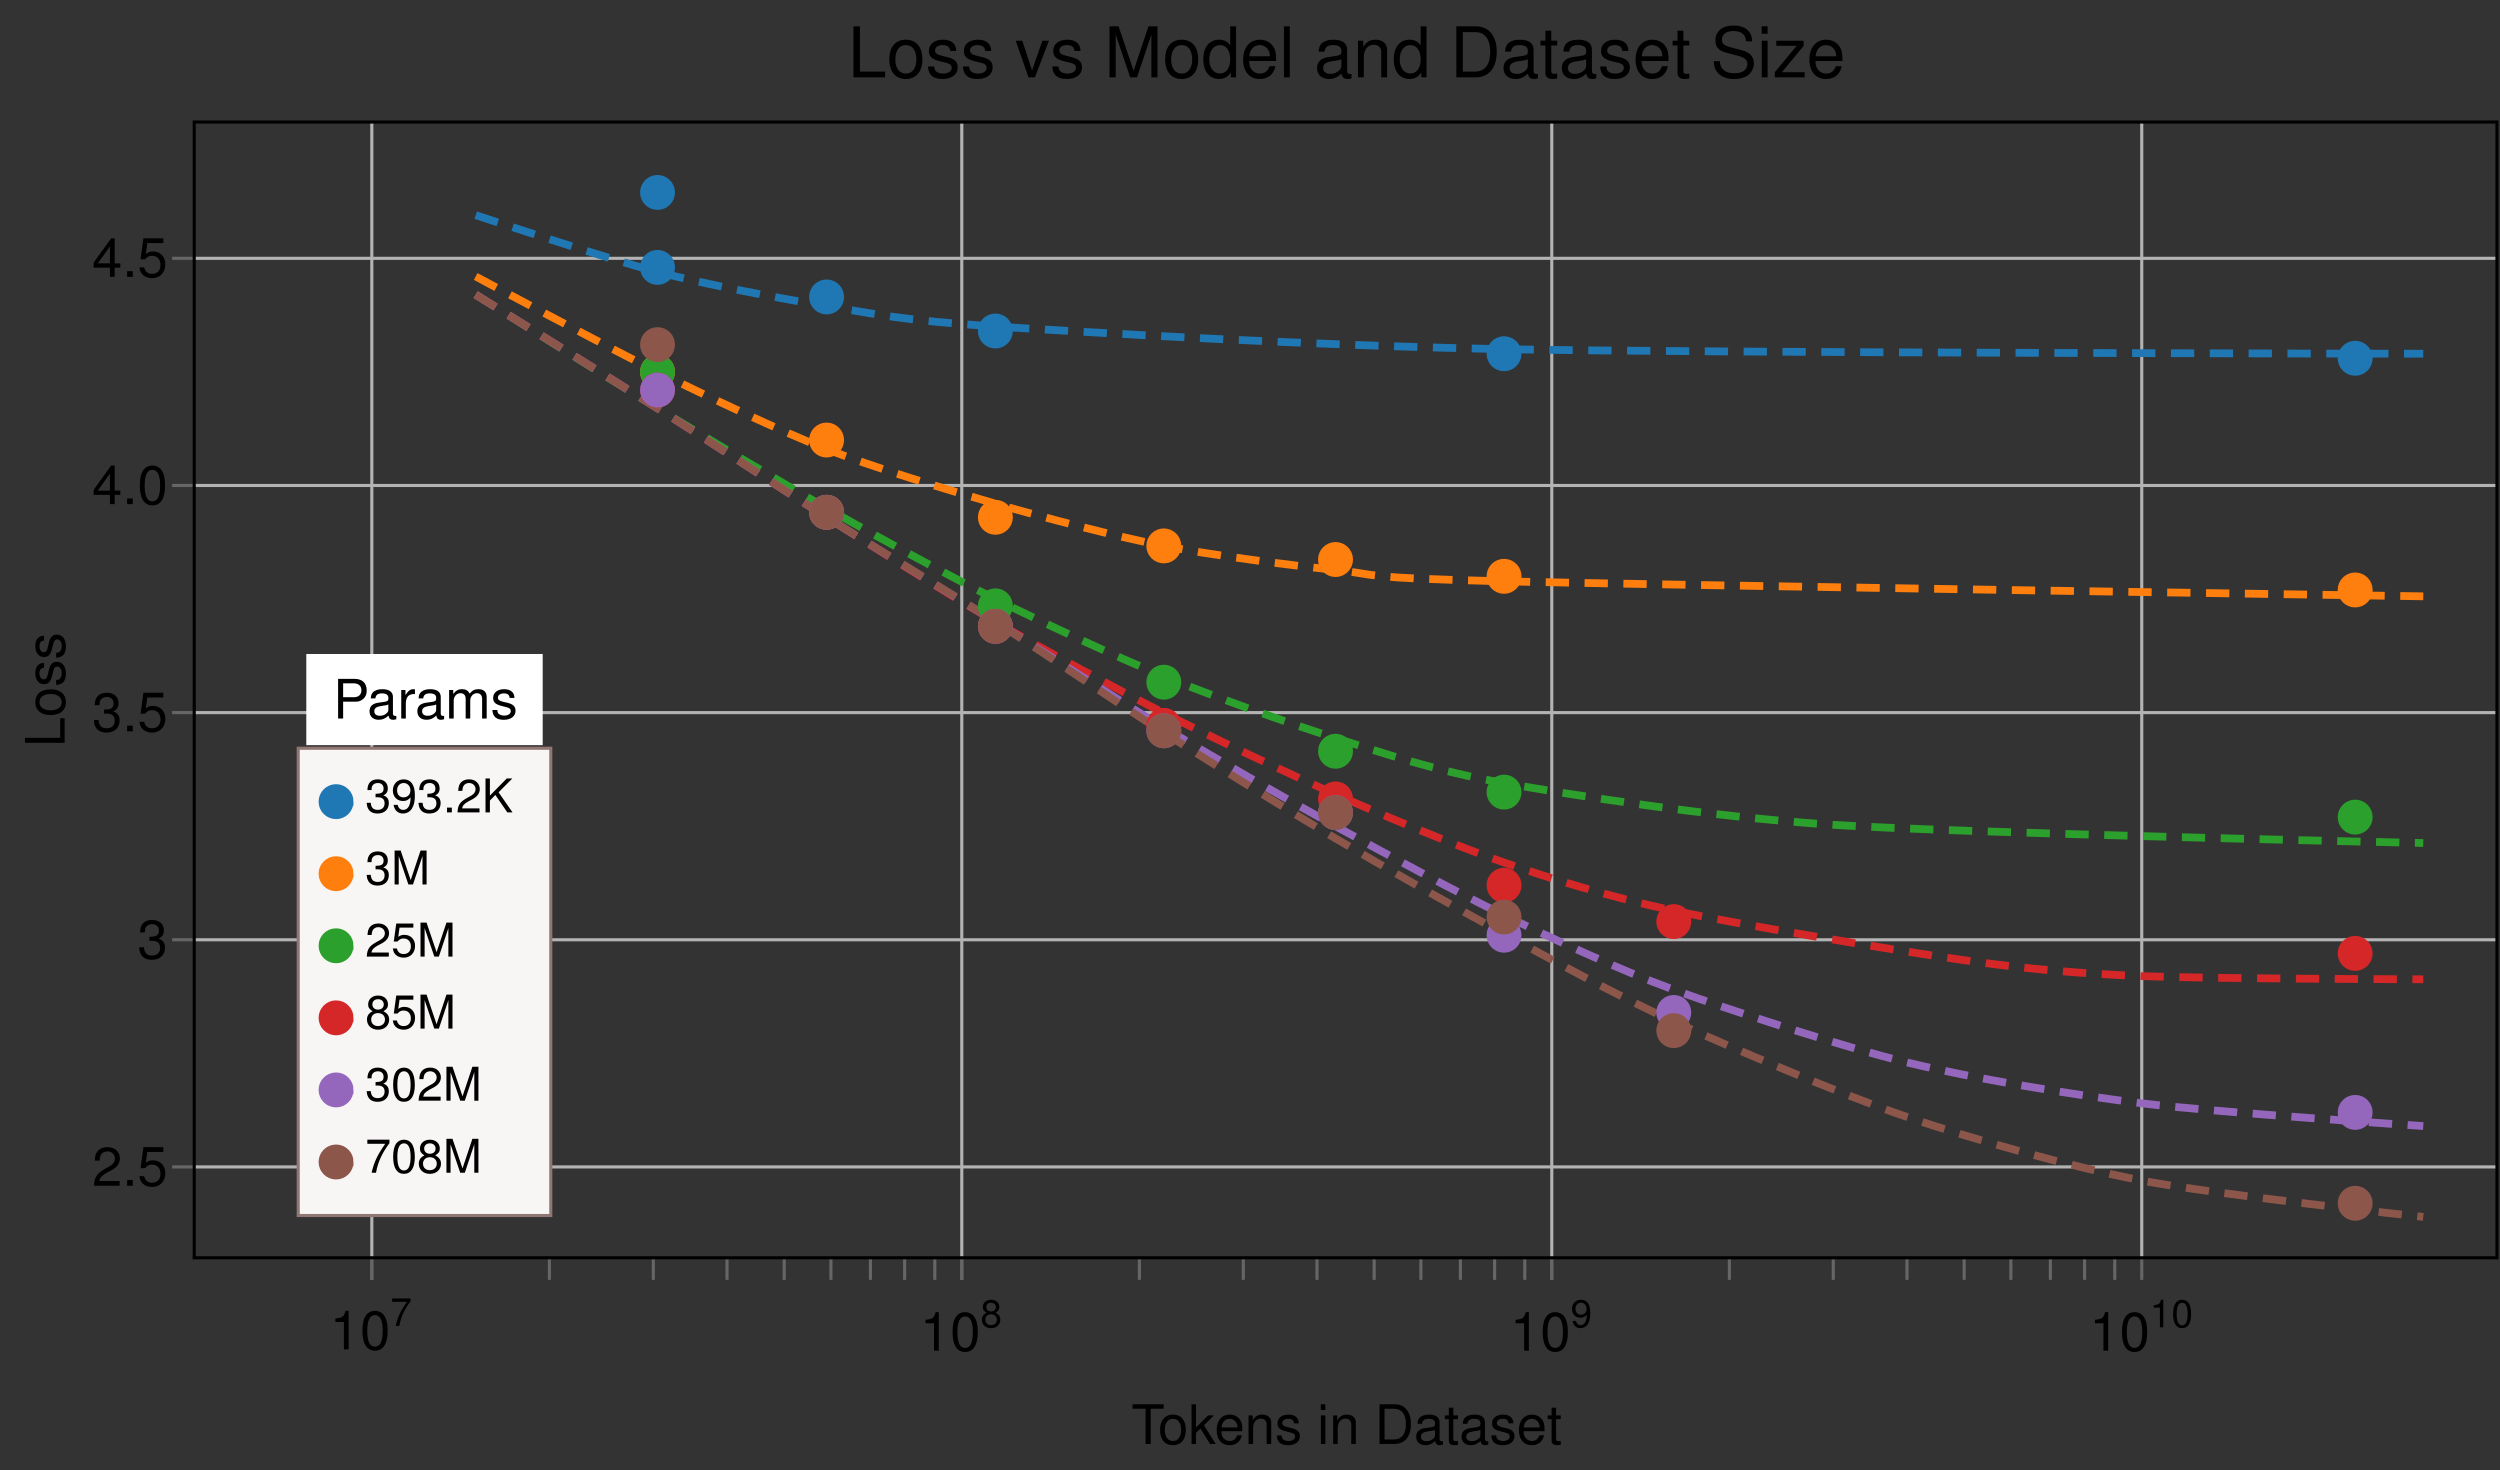 <?xml version="1.0" encoding="UTF-8" standalone="no"?>
<!-- Created with Inkscape (http://www.inkscape.org/) -->

<svg
   version="1.1"
   id="svg1"
   width="427.384"
   height="251.379"
   viewBox="0 0 427.384 251.379"
   xmlns="http://www.w3.org/2000/svg"
   xmlns:svg="http://www.w3.org/2000/svg">
  <rect x="0" y="0" width="427.384" height="251.379" fill="#333333" stroke="none"/>
  <defs
     id="defs1" />
  <g
     id="g1">
    <path
       id="path1"
       d="M 529.643,0 V 145.658 M 605.306,0 V 145.658 M 680.97,0 V 145.658 M 756.633,0 v 145.658"
       style="fill:none;stroke:#b3b3b3;stroke-width:0.399;stroke-linecap:butt;stroke-linejoin:miter;stroke-miterlimit:10;stroke-dasharray:none;stroke-opacity:1"
       transform="matrix(1.333,0,0,-1.333,-642.451,215.023)" />
    <path
       id="path2"
       d="M 506.866,11.653 H 802.187 M 506.866,40.784 H 802.187 M 506.866,69.916 H 802.187 M 506.866,99.047 H 802.187 M 506.866,128.179 H 802.187"
       style="fill:none;stroke:#b3b3b3;stroke-width:0.399;stroke-linecap:butt;stroke-linejoin:miter;stroke-miterlimit:10;stroke-dasharray:none;stroke-opacity:1"
       transform="matrix(1.333,0,0,-1.333,-642.451,215.023)" />
    <path
       id="path3"
       d="M 529.643,-2.835 V 0 M 552.42,-2.835 V 0 m 13.324,-2.835 V 0 m 9.453,-2.835 V 0 m 7.333,-2.835 V 0 m 5.991,-2.835 V 0 m 5.065,-2.835 V 0 m 4.388,-2.835 V 0 m 3.87,-2.835 V 0 m 3.462,-2.835 V 0 m 22.777,-2.835 V 0 m 13.324,-2.835 V 0 m 9.453,-2.835 V 0 m 7.333,-2.835 V 0 m 5.991,-2.835 V 0 m 5.065,-2.835 V 0 m 4.388,-2.835 V 0 m 3.87,-2.835 V 0 m 3.462,-2.835 V 0 m 22.777,-2.835 V 0 m 13.324,-2.835 V 0 m 9.453,-2.835 V 0 m 7.333,-2.835 V 0 m 5.991,-2.835 V 0 m 5.065,-2.835 V 0 m 4.388,-2.835 V 0 m 3.87,-2.835 V 0"
       style="fill:none;stroke:#666666;stroke-width:0.399;stroke-linecap:butt;stroke-linejoin:miter;stroke-miterlimit:10;stroke-dasharray:none;stroke-opacity:1"
       transform="matrix(1.333,0,0,-1.333,-642.451,215.023)" />
    <path
       id="path4"
       d="M 529.643,-2.835 V 0 m 75.663,-2.835 V 0 m 75.663,-2.835 V 0 M 756.633,-2.835 V 0"
       style="fill:none;stroke:#666666;stroke-width:0.399;stroke-linecap:butt;stroke-linejoin:miter;stroke-miterlimit:10;stroke-dasharray:none;stroke-opacity:1"
       transform="matrix(1.333,0,0,-1.333,-642.451,215.023)" />
    <path
       id="path5"
       d="m 504.033,11.653 h 2.833 m -2.833,29.132 h 2.833 m -2.833,29.132 h 2.833 m -2.833,29.132 h 2.833 m -2.833,29.132 h 2.833"
       style="fill:none;stroke:#666666;stroke-width:0.399;stroke-linecap:butt;stroke-linejoin:miter;stroke-miterlimit:10;stroke-dasharray:none;stroke-opacity:1"
       transform="matrix(1.333,0,0,-1.333,-642.451,215.023)" />
    <path
       id="path6"
       d="M 506.866,0 V 145.658 H 802.187 V 0 Z"
       style="fill:none;stroke:#000000;stroke-width:0.399;stroke-linecap:butt;stroke-linejoin:miter;stroke-miterlimit:10;stroke-dasharray:none;stroke-opacity:1"
       transform="matrix(1.333,0,0,-1.333,-642.451,215.023)" />
    <path
       id="path7"
       d="M 1.805,-3.515 V 6.953125e-4 h 0.609 V -4.945 H 2.016 c -0.211,0.762 -0.352,0.867 -1.301,0.984 v 0.445 z m 3.993,-1.43 c -0.469,0 -0.879,0.199 -1.137,0.551 -0.328,0.422 -0.48,1.09 -0.48,2.004 0,1.664 0.551,2.555 1.617,2.555 1.043,0 1.617,-0.891 1.617,-2.52 0,-0.961 -0.152,-1.594 -0.48,-2.039 C 6.677,-4.745 6.255,-4.945 5.798,-4.945 Z m 0,0.551 c 0.656,0 0.984,0.668 0.984,1.992 0,1.395 -0.316,2.051 -1.008,2.051 -0.645,0 -0.973,-0.68 -0.973,-2.027 0,-1.359 0.328,-2.016 0.996,-2.016 z m 0,0"
       style="fill:#000000;fill-opacity:1;fill-rule:nonzero;stroke:none"
       aria-label="10"
       transform="matrix(1.333,0,0,1.333,56.383,230.683)" />
    <path
       id="path8"
       d="M 2.59,-3.527 H 0.234 v 0.434 H 2.133 C 1.301,-1.898 0.949,-1.159 0.691,8.359375e-4 H 1.16 C 1.348,-1.124 1.793,-2.097 2.59,-3.163 Z m 0,0"
       style="fill:#000000;fill-opacity:1;fill-rule:nonzero;stroke:none"
       aria-label="7"
       transform="matrix(1.333,0,0,1.333,66.723,226.675)" />
    <path
       id="path9"
       d="m 1.804,-3.517 v 3.516 h 0.609 V -4.947 H 2.015 C 1.804,-4.185 1.663,-4.079 0.714,-3.962 v 0.445 z M 5.8,-4.947 c -0.469,0 -0.879,0.199 -1.137,0.551 -0.328,0.422 -0.48,1.09 -0.48,2.004 0,1.664 0.551,2.555 1.617,2.555 1.043,0 1.617,-0.891 1.617,-2.52 0,-0.961 -0.152,-1.594 -0.48,-2.039 C 6.679,-4.747 6.257,-4.947 5.8,-4.947 Z m 0,0.551 c 0.656,0 0.984,0.668 0.984,1.992 0,1.395 -0.316,2.051 -1.008,2.051 -0.645,0 -0.973,-0.68 -0.973,-2.027 0,-1.359 0.328,-2.016 0.996,-2.016 z m 0,0"
       style="fill:#000000;fill-opacity:1;fill-rule:nonzero;stroke:none"
       aria-label="10"
       transform="matrix(1.333,0,0,1.333,157.267,230.908)" />
    <path
       id="path10"
       d="m 1.945,-1.864 c 0.363,-0.211 0.48,-0.398 0.48,-0.727 0,-0.551 -0.434,-0.938 -1.055,-0.938 -0.621,0 -1.066,0.387 -1.066,0.938 0,0.328 0.129,0.504 0.48,0.727 -0.398,0.199 -0.598,0.492 -0.598,0.879 0,0.656 0.48,1.102 1.184,1.102 0.691,0 1.184,-0.445 1.184,-1.09 0,-0.398 -0.199,-0.691 -0.609,-0.891 z M 1.371,-3.142 c 0.375,0 0.609,0.223 0.609,0.562 0,0.328 -0.246,0.551 -0.609,0.551 -0.375,0 -0.609,-0.223 -0.609,-0.562 0,-0.328 0.234,-0.551 0.609,-0.551 z m 0,1.477 c 0.434,0 0.738,0.281 0.738,0.691 0,0.422 -0.305,0.703 -0.75,0.703 -0.434,0 -0.727,-0.293 -0.727,-0.703 0,-0.41 0.293,-0.691 0.738,-0.691 z m 0,0"
       style="fill:#000000;fill-opacity:1;fill-rule:nonzero;stroke:none"
       aria-label="8"
       transform="matrix(1.333,0,0,1.333,167.605,226.9)" />
    <path
       id="path11"
       d="m 1.804,-3.517 v 3.516 h 0.609 V -4.947 H 2.015 C 1.804,-4.185 1.663,-4.079 0.714,-3.962 v 0.445 z M 5.8,-4.947 c -0.469,0 -0.879,0.199 -1.137,0.551 -0.328,0.422 -0.48,1.09 -0.48,2.004 0,1.664 0.551,2.555 1.617,2.555 1.043,0 1.617,-0.891 1.617,-2.52 0,-0.961 -0.152,-1.594 -0.48,-2.039 C 6.679,-4.747 6.257,-4.947 5.8,-4.947 Z m 0,0.551 c 0.656,0 0.984,0.668 0.984,1.992 0,1.395 -0.316,2.051 -1.008,2.051 -0.645,0 -0.973,-0.68 -0.973,-2.027 0,-1.359 0.328,-2.016 0.996,-2.016 z m 0,0"
       style="fill:#000000;fill-opacity:1;fill-rule:nonzero;stroke:none"
       aria-label="10"
       transform="matrix(1.333,0,0,1.333,258.149,230.908)" />
    <path
       id="path12"
       d="m 0.269,-0.81 c 0.082,0.574 0.457,0.926 0.996,0.926 0.387,0 0.738,-0.188 0.949,-0.504 0.223,-0.34 0.316,-0.773 0.316,-1.418 0,-0.598 -0.082,-0.973 -0.293,-1.289 -0.199,-0.281 -0.504,-0.434 -0.891,-0.434 -0.68,0 -1.16,0.492 -1.16,1.184 0,0.656 0.445,1.125 1.09,1.125 0.328,0 0.574,-0.117 0.809,-0.398 -0.012,0.867 -0.293,1.348 -0.785,1.348 -0.316,0 -0.527,-0.199 -0.598,-0.539 z M 1.335,-3.154 c 0.41,0 0.727,0.34 0.727,0.797 0,0.434 -0.305,0.75 -0.738,0.75 -0.422,0 -0.691,-0.293 -0.691,-0.773 0,-0.445 0.305,-0.773 0.703,-0.773 z m 0,0"
       style="fill:#000000;fill-opacity:1;fill-rule:nonzero;stroke:none"
       aria-label="9"
       transform="matrix(1.333,0,0,1.333,268.489,226.9)" />
    <path
       id="path13"
       d="m 1.805,-3.517 v 3.516 h 0.609 V -4.947 H 2.016 C 1.805,-4.185 1.665,-4.079 0.715,-3.962 v 0.445 z M 5.798,-4.947 c -0.469,0 -0.879,0.199 -1.137,0.551 -0.328,0.422 -0.48,1.09 -0.48,2.004 0,1.664 0.551,2.555 1.617,2.555 1.043,0 1.617,-0.891 1.617,-2.52 0,-0.961 -0.152,-1.594 -0.48,-2.039 C 6.677,-4.747 6.256,-4.947 5.798,-4.947 Z m 0,0.551 c 0.656,0 0.984,0.668 0.984,1.992 0,1.395 -0.316,2.051 -1.008,2.051 -0.645,0 -0.973,-0.68 -0.973,-2.027 0,-1.359 0.328,-2.016 0.996,-2.016 z m 0,0"
       style="fill:#000000;fill-opacity:1;fill-rule:nonzero;stroke:none"
       aria-label="10"
       transform="matrix(1.333,0,0,1.333,357.187,230.908)" />
    <path
       id="path14"
       d="m 1.288,-2.521 v 2.52 H 1.721 V -3.529 h -0.281 c -0.152,0.539 -0.258,0.609 -0.938,0.703 v 0.305 z m 2.854,-1.008 c -0.328,0 -0.633,0.141 -0.809,0.387 C 3.098,-2.837 2.981,-2.357 2.981,-1.712 c 0,1.195 0.398,1.828 1.16,1.828 0.75,0 1.148,-0.633 1.148,-1.793 0,-0.691 -0.105,-1.148 -0.34,-1.465 -0.188,-0.246 -0.48,-0.387 -0.809,-0.387 z m 0,0.387 c 0.469,0 0.703,0.48 0.703,1.418 0,1.008 -0.223,1.477 -0.715,1.477 -0.457,0 -0.691,-0.492 -0.691,-1.453 0,-0.973 0.234,-1.441 0.703,-1.441 z m 0,0"
       style="fill:#000000;fill-opacity:1;fill-rule:nonzero;stroke:none"
       aria-label="10"
       transform="matrix(1.333,0,0,1.333,367.525,226.9)" />
    <path
       id="path15"
       d="M 3.527,-0.61 H 0.925 C 0.984,-1.008 1.218,-1.266 1.816,-1.63 l 0.703,-0.375 c 0.691,-0.375 1.043,-0.879 1.043,-1.488 0,-0.41 -0.164,-0.797 -0.457,-1.066 -0.293,-0.258 -0.656,-0.387 -1.125,-0.387 -0.633,0 -1.09,0.223 -1.371,0.645 -0.176,0.258 -0.246,0.574 -0.258,1.078 h 0.609 c 0.023,-0.34 0.059,-0.539 0.152,-0.703 0.152,-0.305 0.48,-0.48 0.844,-0.48 0.562,0 0.973,0.398 0.973,0.926 0,0.387 -0.223,0.727 -0.668,0.973 L 1.628,-2.145 C 0.597,-1.559 0.293,-1.091 0.234,-6.5625e-4 H 3.527 Z m 1.688,-0.117 H 4.488 v 0.727 H 5.214 Z M 9.131,-4.946 H 6.577 l -0.363,2.695 h 0.562 C 7.069,-2.591 7.303,-2.708 7.678,-2.708 c 0.668,0 1.09,0.445 1.09,1.184 0,0.703 -0.41,1.137 -1.09,1.137 -0.527,0 -0.855,-0.27 -1.008,-0.832 h -0.609 c 0.082,0.41 0.152,0.609 0.293,0.785 0.281,0.375 0.785,0.598 1.348,0.598 0.996,0 1.688,-0.727 1.688,-1.77 0,-0.984 -0.645,-1.652 -1.594,-1.652 -0.352,0 -0.633,0.094 -0.914,0.305 L 7.081,-4.337 h 2.051 z m 0,0"
       style="fill:#000000;fill-opacity:1;fill-rule:nonzero;stroke:none"
       aria-label="2.5"
       transform="matrix(1.333,0,0,1.333,15.747,202.704)" />
    <path
       id="path16"
       d="m 1.534,-2.261 h 0.082 L 1.874,-2.273 c 0.68,0 1.031,0.305 1.031,0.902 0,0.621 -0.387,0.984 -1.031,0.984 -0.668,0 -0.996,-0.328 -1.043,-1.055 h -0.609 c 0.023,0.398 0.094,0.656 0.211,0.879 0.258,0.48 0.75,0.727 1.418,0.727 1.02,0 1.676,-0.609 1.676,-1.547 0,-0.621 -0.246,-0.973 -0.832,-1.172 0.457,-0.188 0.691,-0.539 0.691,-1.031 0,-0.844 -0.574,-1.359 -1.512,-1.359 -0.996,0 -1.523,0.551 -1.547,1.594 H 0.936 C 0.948,-3.644 0.972,-3.808 1.054,-3.972 1.194,-4.242 1.499,-4.406 1.886,-4.406 c 0.539,0 0.867,0.316 0.867,0.844 0,0.352 -0.129,0.562 -0.398,0.668 -0.164,0.07 -0.387,0.094 -0.82,0.105 z m 0,0"
       style="fill:#000000;fill-opacity:1;fill-rule:nonzero;stroke:none"
       aria-label="3"
       transform="matrix(1.333,0,0,1.333,23.501,163.863)" />
    <path
       id="path17"
       d="m 1.535,-2.263 h 0.082 l 0.258,-0.012 c 0.68,0 1.031,0.305 1.031,0.902 0,0.621 -0.387,0.984 -1.031,0.984 -0.668,0 -0.996,-0.328 -1.043,-1.055 h -0.609 c 0.023,0.398 0.094,0.656 0.211,0.879 0.258,0.48 0.75,0.727 1.418,0.727 1.02,0 1.676,-0.609 1.676,-1.547 0,-0.621 -0.246,-0.973 -0.832,-1.172 0.457,-0.188 0.691,-0.539 0.691,-1.031 0,-0.844 -0.574,-1.359 -1.512,-1.359 -0.996,0 -1.523,0.551 -1.547,1.594 h 0.609 c 0.012,-0.293 0.035,-0.457 0.117,-0.621 0.141,-0.27 0.445,-0.434 0.832,-0.434 0.539,0 0.867,0.316 0.867,0.844 0,0.352 -0.129,0.562 -0.398,0.668 -0.164,0.07 -0.387,0.094 -0.82,0.105 z m 3.68,1.535 H 4.488 v 0.727 H 5.214 Z M 9.131,-4.947 H 6.577 l -0.363,2.695 h 0.562 c 0.293,-0.34 0.527,-0.457 0.902,-0.457 0.668,0 1.09,0.445 1.09,1.184 0,0.703 -0.41,1.137 -1.09,1.137 -0.527,0 -0.855,-0.27 -1.008,-0.832 h -0.609 c 0.082,0.41 0.152,0.609 0.293,0.785 0.281,0.375 0.785,0.598 1.348,0.598 0.996,0 1.688,-0.727 1.688,-1.77 0,-0.984 -0.645,-1.652 -1.594,-1.652 -0.352,0 -0.633,0.094 -0.914,0.305 L 7.081,-4.337 h 2.051 z m 0,0"
       style="fill:#000000;fill-opacity:1;fill-rule:nonzero;stroke:none"
       aria-label="3.5"
       transform="matrix(1.333,0,0,1.333,15.747,125.021)" />
    <path
       id="path18"
       d="M 2.285,-1.183 V 7.65625e-4 h 0.609 V -1.183 H 3.621 V -1.734 H 2.894 V -4.945 H 2.437 l -2.238,3.117 v 0.645 z m 0,-0.551 H 0.726 L 2.285,-3.902 Z m 2.93,1.008 H 4.488 V 7.65625e-4 H 5.214 Z M 7.737,-4.945 c -0.469,0 -0.879,0.199 -1.137,0.551 -0.328,0.422 -0.48,1.09 -0.48,2.004 0,1.664 0.551,2.555 1.617,2.555 1.043,0 1.617,-0.891 1.617,-2.52 0,-0.961 -0.152,-1.594 -0.48,-2.039 C 8.616,-4.745 8.194,-4.945 7.737,-4.945 Z m 0,0.551 c 0.656,0 0.984,0.668 0.984,1.992 0,1.395 -0.316,2.051 -1.008,2.051 -0.645,0 -0.973,-0.68 -0.973,-2.027 0,-1.359 0.328,-2.016 0.996,-2.016 z m 0,0"
       style="fill:#000000;fill-opacity:1;fill-rule:nonzero;stroke:none"
       aria-label="4.0"
       transform="matrix(1.333,0,0,1.333,15.747,86.179)" />
    <path
       id="path19"
       d="m 2.285,-1.185 v 1.184 h 0.609 V -1.185 H 3.621 V -1.735 H 2.894 V -4.946 H 2.437 l -2.238,3.117 v 0.645 z m 0,-0.551 H 0.726 L 2.285,-3.903 Z m 2.93,1.008 H 4.488 v 0.727 H 5.214 Z M 9.131,-4.946 H 6.577 l -0.363,2.695 h 0.562 c 0.293,-0.34 0.527,-0.457 0.902,-0.457 0.668,0 1.09,0.445 1.09,1.184 0,0.703 -0.41,1.137 -1.09,1.137 -0.527,0 -0.855,-0.27 -1.008,-0.832 h -0.609 c 0.082,0.41 0.152,0.609 0.293,0.785 0.281,0.375 0.785,0.598 1.348,0.598 0.996,0 1.688,-0.727 1.688,-1.77 0,-0.984 -0.645,-1.652 -1.594,-1.652 -0.352,0 -0.633,0.094 -0.914,0.305 L 7.081,-4.337 h 2.051 z m 0,0"
       style="fill:#000000;fill-opacity:1;fill-rule:nonzero;stroke:none"
       aria-label="4.5"
       transform="matrix(1.333,0,0,1.333,15.747,47.337)" />
    <path
       id="path20"
       d="m 542.966,133.714 c 0,0 17.075,-5.666 23.319,-7.283 6.244,-1.617 15.67,-3.4 21.682,-4.37 6.011,-0.97 9.59,-1.854 21.645,-2.622 12.054,-0.768 39.827,-2.428 65.235,-2.913 25.408,-0.485 117.887,-0.583 117.887,-0.583"
       style="fill:none;stroke:#1f77b4;stroke-width:0.996;stroke-linecap:butt;stroke-linejoin:miter;stroke-miterlimit:10;stroke-dasharray:2.989, 1.993;stroke-dashoffset:0;stroke-opacity:1"
       transform="matrix(1.333,0,0,-1.333,-642.451,215.023)" />
    <path
       id="path21"
       d="m 542.966,125.848 c 0,0 17.075,-9.163 23.319,-12.235 6.244,-3.072 15.67,-7.56 21.682,-9.905 6.011,-2.344 15.644,-5.27 21.645,-6.992 6,-1.722 15.55,-4.238 21.603,-5.418 6.053,-1.18 15.967,-2.457 22.021,-3.088 6.054,-0.631 2.256,-0.988 21.611,-1.457 19.355,-0.469 117.887,-1.923 117.887,-1.923"
       style="fill:none;stroke:#ff7f0e;stroke-width:0.996;stroke-linecap:butt;stroke-linejoin:miter;stroke-miterlimit:10;stroke-dasharray:2.989, 1.993;stroke-dashoffset:0;stroke-opacity:1"
       transform="matrix(1.333,0,0,-1.333,-642.451,215.023)" />
    <path
       id="path22"
       d="m 542.966,123.518 c 0,0 17.075,-10.766 23.319,-14.566 6.244,-3.799 15.67,-9.423 21.682,-12.818 6.011,-3.395 15.644,-8.662 21.645,-11.653 6,-2.991 15.55,-7.431 21.603,-9.905 6.053,-2.474 15.967,-6.024 22.021,-7.924 6.054,-1.9 12.754,-4.224 21.611,-5.768 8.857,-1.544 25.867,-4.293 42.223,-5.36 16.357,-1.067 75.663,-2.331 75.663,-2.331"
       style="fill:none;stroke:#2ca02c;stroke-width:0.996;stroke-linecap:butt;stroke-linejoin:miter;stroke-miterlimit:10;stroke-dasharray:2.989, 1.993;stroke-dashoffset:0;stroke-opacity:1"
       transform="matrix(1.333,0,0,-1.333,-642.451,215.023)" />
    <path
       id="path23"
       d="m 542.966,123.518 c 0,0 17.075,-10.605 23.319,-14.566 6.244,-3.961 15.67,-10.184 21.682,-13.983 6.011,-3.799 15.644,-9.916 21.645,-13.401 6,-3.484 15.55,-8.639 21.603,-11.711 6.053,-3.072 15.967,-7.769 22.021,-10.429 6.054,-2.66 15.592,-6.67 21.611,-8.739 6.019,-2.069 13.582,-4.438 21.77,-6.176 8.187,-1.738 28.913,-5.187 37.24,-6.351 8.327,-1.164 14.608,-1.7 22.777,-2.039 8.169,-0.34 36.1,-0.408 36.1,-0.408"
       style="fill:none;stroke:#d62728;stroke-width:0.996;stroke-linecap:butt;stroke-linejoin:miter;stroke-miterlimit:10;stroke-dasharray:2.989, 1.993;stroke-dashoffset:0;stroke-opacity:1"
       transform="matrix(1.333,0,0,-1.333,-642.451,215.023)" />
    <path
       id="path24"
       d="m 542.966,123.518 c 0,0 17.075,-10.605 23.319,-14.566 6.244,-3.961 15.67,-10.184 21.682,-13.983 6.011,-3.799 15.644,-9.658 21.645,-13.401 6,-3.743 15.55,-9.938 21.603,-13.575 6.053,-3.638 15.967,-9.304 22.021,-12.643 6.054,-3.339 15.592,-8.509 21.611,-11.42 6.019,-2.91 14.599,-6.936 21.77,-9.555 7.17,-2.619 21.581,-7.301 29.908,-9.322 8.327,-2.021 20.923,-4.112 30.11,-5.244 9.186,-1.132 36.1,-2.913 36.1,-2.913"
       style="fill:none;stroke:#9467bd;stroke-width:0.996;stroke-linecap:butt;stroke-linejoin:miter;stroke-miterlimit:10;stroke-dasharray:2.989, 1.993;stroke-dashoffset:0;stroke-opacity:1"
       transform="matrix(1.333,0,0,-1.333,-642.451,215.023)" />
    <path
       id="path25"
       d="m 542.966,123.518 c 0,0 17.075,-10.605 23.319,-14.566 6.244,-3.961 15.67,-10.184 21.682,-13.983 6.011,-3.799 15.644,-9.569 21.645,-13.401 6,-3.832 15.55,-10.36 21.603,-14.216 6.053,-3.856 15.967,-9.994 22.021,-13.575 6.054,-3.581 15.592,-8.977 21.611,-12.235 6.019,-3.258 14.599,-7.987 21.77,-11.245 7.17,-3.258 21.581,-9.406 29.908,-12.235 8.327,-2.829 20.923,-6.378 30.11,-8.157 9.186,-1.778 36.1,-4.661 36.1,-4.661"
       style="fill:none;stroke:#8c564b;stroke-width:0.996;stroke-linecap:butt;stroke-linejoin:miter;stroke-miterlimit:10;stroke-dasharray:2.989, 1.993;stroke-dashoffset:0;stroke-opacity:1"
       transform="matrix(1.333,0,0,-1.333,-642.451,215.023)" />
    <path
       id="path26"
       d="M 521.241,65.745 H 551.558 V 77.435 H 521.241 Z"
       style="fill:#ffffff;fill-opacity:1;fill-rule:nonzero;stroke:none"
       transform="matrix(1.333,0,0,-1.333,-642.451,215.023)" />
    <path
       id="path27"
       d="m 1.278,-2.155 h 1.605 c 0.398,0 0.703,-0.117 0.984,-0.363 0.305,-0.281 0.434,-0.609 0.434,-1.066 0,-0.961 -0.562,-1.5 -1.57,-1.5 H 0.634 V 0.001 H 1.278 Z m 0,-0.574 v -1.781 h 1.359 c 0.621,0 0.984,0.34 0.984,0.891 0,0.562 -0.363,0.891 -0.984,0.891 z m 6.82,2.391 c -0.059,0.012 -0.082,0.012 -0.117,0.012 -0.211,0 -0.316,-0.105 -0.316,-0.281 V -2.765 c 0,-0.645 -0.48,-0.996 -1.371,-0.996 -0.539,0 -0.973,0.152 -1.219,0.434 -0.164,0.188 -0.234,0.398 -0.246,0.75 h 0.586 c 0.047,-0.445 0.305,-0.645 0.855,-0.645 0.516,0 0.809,0.199 0.809,0.551 v 0.152 c 0,0.234 -0.141,0.34 -0.598,0.398 -0.832,0.105 -0.949,0.129 -1.172,0.223 -0.434,0.176 -0.645,0.504 -0.645,0.973 0,0.668 0.457,1.09 1.195,1.09 0.469,0 0.832,-0.164 1.242,-0.539 0.047,0.363 0.223,0.539 0.598,0.539 0.129,0 0.211,-0.023 0.398,-0.07 z M 7.079,-1.147 c 0,0.188 -0.047,0.316 -0.223,0.469 -0.234,0.223 -0.527,0.328 -0.867,0.328 -0.457,0 -0.715,-0.211 -0.715,-0.586 0,-0.375 0.258,-0.574 0.879,-0.668 0.609,-0.082 0.738,-0.105 0.926,-0.199 z M 8.731,-3.655 V 0.001 H 9.317 V -1.897 c 0,-0.516 0.129,-0.867 0.41,-1.066 0.188,-0.129 0.352,-0.176 0.762,-0.176 v -0.598 c -0.094,-0.012 -0.141,-0.023 -0.223,-0.023 -0.375,0 -0.668,0.223 -0.996,0.773 v -0.668 z m 5.499,3.316 c -0.059,0.012 -0.082,0.012 -0.117,0.012 -0.211,0 -0.316,-0.105 -0.316,-0.281 V -2.765 c 0,-0.645 -0.48,-0.996 -1.371,-0.996 -0.539,0 -0.973,0.152 -1.219,0.434 -0.164,0.188 -0.234,0.398 -0.246,0.75 h 0.586 c 0.047,-0.445 0.305,-0.645 0.855,-0.645 0.516,0 0.809,0.199 0.809,0.551 v 0.152 c 0,0.234 -0.141,0.34 -0.598,0.398 -0.832,0.105 -0.949,0.129 -1.172,0.223 -0.434,0.176 -0.645,0.504 -0.645,0.973 0,0.668 0.457,1.09 1.195,1.09 0.469,0 0.832,-0.164 1.242,-0.539 0.047,0.363 0.223,0.539 0.598,0.539 0.129,0 0.211,-0.023 0.398,-0.07 z M 13.211,-1.147 c 0,0.188 -0.047,0.316 -0.223,0.469 -0.234,0.223 -0.527,0.328 -0.867,0.328 -0.457,0 -0.715,-0.211 -0.715,-0.586 0,-0.375 0.258,-0.574 0.879,-0.668 0.609,-0.082 0.738,-0.105 0.926,-0.199 z m 1.661,-2.508 v 3.656 h 0.586 V -2.296 c 0,-0.527 0.375,-0.949 0.855,-0.949 0.434,0 0.68,0.258 0.68,0.727 v 2.52 h 0.586 V -2.296 c 0,-0.527 0.375,-0.949 0.855,-0.949 0.422,0 0.668,0.27 0.668,0.727 v 2.52 h 0.586 V -2.741 c 0,-0.656 -0.375,-1.02 -1.055,-1.02 -0.492,0 -0.785,0.152 -1.125,0.562 -0.211,-0.387 -0.504,-0.562 -0.984,-0.562 -0.48,0 -0.809,0.188 -1.125,0.621 v -0.516 z m 8.376,1.02 c -0.012,-0.715 -0.48,-1.125 -1.324,-1.125 -0.855,0 -1.406,0.445 -1.406,1.113 0,0.574 0.293,0.844 1.16,1.055 l 0.539,0.141 c 0.41,0.094 0.562,0.234 0.562,0.504 0,0.34 -0.34,0.574 -0.844,0.574 -0.316,0 -0.586,-0.094 -0.727,-0.246 -0.094,-0.105 -0.129,-0.211 -0.164,-0.469 h -0.621 c 0.035,0.844 0.504,1.254 1.465,1.254 0.914,0 1.5,-0.457 1.5,-1.16 0,-0.539 -0.305,-0.844 -1.031,-1.02 l -0.562,-0.129 c -0.469,-0.117 -0.668,-0.27 -0.668,-0.527 0,-0.328 0.293,-0.551 0.773,-0.551 0.469,0 0.715,0.199 0.727,0.586 z m 0,0"
       style="fill:#000000;fill-opacity:1;fill-rule:nonzero;stroke:none"
       aria-label="Params"
       transform="matrix(1.333,0,0,1.333,56.956,122.831)" />
    <path
       id="path28"
       d="m 568.028,136.627 c 0,0.963 -0.781,1.743 -1.743,1.743 -0.963,0 -1.743,-0.781 -1.743,-1.743 0,-0.963 0.781,-1.743 1.743,-1.743 0.963,0 1.743,0.781 1.743,1.743 z"
       style="fill:#1f77b4;fill-opacity:1;fill-rule:nonzero;stroke:#1f77b4;stroke-width:0.996;stroke-linecap:butt;stroke-linejoin:miter;stroke-miterlimit:10;stroke-dasharray:none;stroke-opacity:1"
       transform="matrix(1.333,0,0,-1.333,-642.451,215.023)" />
    <path
       id="path29"
       d="m 568.028,127.014 c 0,0.963 -0.781,1.743 -1.743,1.743 -0.963,0 -1.743,-0.781 -1.743,-1.743 0,-0.963 0.781,-1.743 1.743,-1.743 0.963,0 1.743,0.781 1.743,1.743 z"
       style="fill:#1f77b4;fill-opacity:1;fill-rule:nonzero;stroke:#1f77b4;stroke-width:0.996;stroke-linecap:butt;stroke-linejoin:miter;stroke-miterlimit:10;stroke-dasharray:none;stroke-opacity:1"
       transform="matrix(1.333,0,0,-1.333,-642.451,215.023)" />
    <path
       id="path30"
       d="m 589.71,123.226 c 0,0.963 -0.781,1.743 -1.743,1.743 -0.963,0 -1.743,-0.781 -1.743,-1.743 0,-0.963 0.781,-1.743 1.743,-1.743 0.963,0 1.743,0.781 1.743,1.743 z"
       style="fill:#1f77b4;fill-opacity:1;fill-rule:nonzero;stroke:#1f77b4;stroke-width:0.996;stroke-linecap:butt;stroke-linejoin:miter;stroke-miterlimit:10;stroke-dasharray:none;stroke-opacity:1"
       transform="matrix(1.333,0,0,-1.333,-642.451,215.023)" />
    <path
       id="path31"
       d="m 611.355,118.857 c 0,0.963 -0.781,1.743 -1.743,1.743 -0.963,0 -1.743,-0.781 -1.743,-1.743 0,-0.963 0.781,-1.743 1.743,-1.743 0.963,0 1.743,0.781 1.743,1.743 z"
       style="fill:#1f77b4;fill-opacity:1;fill-rule:nonzero;stroke:#1f77b4;stroke-width:0.996;stroke-linecap:butt;stroke-linejoin:miter;stroke-miterlimit:10;stroke-dasharray:none;stroke-opacity:1"
       transform="matrix(1.333,0,0,-1.333,-642.451,215.023)" />
    <path
       id="path32"
       d="m 676.59,115.944 c 0,0.963 -0.781,1.743 -1.743,1.743 -0.963,0 -1.743,-0.781 -1.743,-1.743 0,-0.963 0.781,-1.743 1.743,-1.743 0.963,0 1.743,0.781 1.743,1.743 z"
       style="fill:#1f77b4;fill-opacity:1;fill-rule:nonzero;stroke:#1f77b4;stroke-width:0.996;stroke-linecap:butt;stroke-linejoin:miter;stroke-miterlimit:10;stroke-dasharray:none;stroke-opacity:1"
       transform="matrix(1.333,0,0,-1.333,-642.451,215.023)" />
    <path
       id="path33"
       d="m 785.745,115.361 c 0,0.963 -0.781,1.743 -1.743,1.743 -0.963,0 -1.743,-0.781 -1.743,-1.743 0,-0.963 0.781,-1.743 1.743,-1.743 0.963,0 1.743,0.781 1.743,1.743 z"
       style="fill:#1f77b4;fill-opacity:1;fill-rule:nonzero;stroke:#1f77b4;stroke-width:0.996;stroke-linecap:butt;stroke-linejoin:miter;stroke-miterlimit:10;stroke-dasharray:none;stroke-opacity:1"
       transform="matrix(1.333,0,0,-1.333,-642.451,215.023)" />
    <path
       id="path34"
       d="m 568.028,113.613 c 0,0.963 -0.781,1.743 -1.743,1.743 -0.963,0 -1.743,-0.781 -1.743,-1.743 0,-0.963 0.781,-1.743 1.743,-1.743 0.963,0 1.743,0.781 1.743,1.743 z"
       style="fill:#ff7f0e;fill-opacity:1;fill-rule:nonzero;stroke:#ff7f0e;stroke-width:0.996;stroke-linecap:butt;stroke-linejoin:miter;stroke-miterlimit:10;stroke-dasharray:none;stroke-opacity:1"
       transform="matrix(1.333,0,0,-1.333,-642.451,215.023)" />
    <path
       id="path35"
       d="m 589.71,104.874 c 0,0.963 -0.781,1.743 -1.743,1.743 -0.963,0 -1.743,-0.781 -1.743,-1.743 0,-0.963 0.781,-1.743 1.743,-1.743 0.963,0 1.743,0.781 1.743,1.743 z"
       style="fill:#ff7f0e;fill-opacity:1;fill-rule:nonzero;stroke:#ff7f0e;stroke-width:0.996;stroke-linecap:butt;stroke-linejoin:miter;stroke-miterlimit:10;stroke-dasharray:none;stroke-opacity:1"
       transform="matrix(1.333,0,0,-1.333,-642.451,215.023)" />
    <path
       id="path36"
       d="m 611.355,94.969 c 0,0.963 -0.781,1.743 -1.743,1.743 -0.963,0 -1.743,-0.781 -1.743,-1.743 0,-0.963 0.781,-1.743 1.743,-1.743 0.963,0 1.743,0.781 1.743,1.743 z"
       style="fill:#ff7f0e;fill-opacity:1;fill-rule:nonzero;stroke:#ff7f0e;stroke-width:0.996;stroke-linecap:butt;stroke-linejoin:miter;stroke-miterlimit:10;stroke-dasharray:none;stroke-opacity:1"
       transform="matrix(1.333,0,0,-1.333,-642.451,215.023)" />
    <path
       id="path37"
       d="m 632.958,91.298 c 0,0.963 -0.781,1.743 -1.743,1.743 -0.963,0 -1.743,-0.781 -1.743,-1.743 0,-0.963 0.781,-1.743 1.743,-1.743 0.963,0 1.743,0.781 1.743,1.743 z"
       style="fill:#ff7f0e;fill-opacity:1;fill-rule:nonzero;stroke:#ff7f0e;stroke-width:0.996;stroke-linecap:butt;stroke-linejoin:miter;stroke-miterlimit:10;stroke-dasharray:none;stroke-opacity:1"
       transform="matrix(1.333,0,0,-1.333,-642.451,215.023)" />
    <path
       id="path38"
       d="m 654.979,89.55 c 0,0.963 -0.781,1.743 -1.743,1.743 -0.963,0 -1.743,-0.781 -1.743,-1.743 0,-0.963 0.781,-1.743 1.743,-1.743 0.963,0 1.743,0.781 1.743,1.743 z"
       style="fill:#ff7f0e;fill-opacity:1;fill-rule:nonzero;stroke:#ff7f0e;stroke-width:0.996;stroke-linecap:butt;stroke-linejoin:miter;stroke-miterlimit:10;stroke-dasharray:none;stroke-opacity:1"
       transform="matrix(1.333,0,0,-1.333,-642.451,215.023)" />
    <path
       id="path39"
       d="m 676.59,87.395 c 0,0.963 -0.781,1.743 -1.743,1.743 -0.963,0 -1.743,-0.781 -1.743,-1.743 0,-0.963 0.781,-1.743 1.743,-1.743 0.963,0 1.743,0.781 1.743,1.743 z"
       style="fill:#ff7f0e;fill-opacity:1;fill-rule:nonzero;stroke:#ff7f0e;stroke-width:0.996;stroke-linecap:butt;stroke-linejoin:miter;stroke-miterlimit:10;stroke-dasharray:none;stroke-opacity:1"
       transform="matrix(1.333,0,0,-1.333,-642.451,215.023)" />
    <path
       id="path40"
       d="m 785.745,85.647 c 0,0.963 -0.781,1.743 -1.743,1.743 -0.963,0 -1.743,-0.781 -1.743,-1.743 0,-0.963 0.781,-1.743 1.743,-1.743 0.963,0 1.743,0.781 1.743,1.743 z"
       style="fill:#ff7f0e;fill-opacity:1;fill-rule:nonzero;stroke:#ff7f0e;stroke-width:0.996;stroke-linecap:butt;stroke-linejoin:miter;stroke-miterlimit:10;stroke-dasharray:none;stroke-opacity:1"
       transform="matrix(1.333,0,0,-1.333,-642.451,215.023)" />
    <path
       id="path41"
       d="m 568.028,113.613 c 0,0.963 -0.781,1.743 -1.743,1.743 -0.963,0 -1.743,-0.781 -1.743,-1.743 0,-0.963 0.781,-1.743 1.743,-1.743 0.963,0 1.743,0.781 1.743,1.743 z"
       style="fill:#2ca02c;fill-opacity:1;fill-rule:nonzero;stroke:#2ca02c;stroke-width:0.996;stroke-linecap:butt;stroke-linejoin:miter;stroke-miterlimit:10;stroke-dasharray:none;stroke-opacity:1"
       transform="matrix(1.333,0,0,-1.333,-642.451,215.023)" />
    <path
       id="path42"
       d="m 589.71,95.61 c 0,0.963 -0.781,1.743 -1.743,1.743 -0.963,0 -1.743,-0.781 -1.743,-1.743 0,-0.963 0.781,-1.743 1.743,-1.743 0.963,0 1.743,0.781 1.743,1.743 z"
       style="fill:#2ca02c;fill-opacity:1;fill-rule:nonzero;stroke:#2ca02c;stroke-width:0.996;stroke-linecap:butt;stroke-linejoin:miter;stroke-miterlimit:10;stroke-dasharray:none;stroke-opacity:1"
       transform="matrix(1.333,0,0,-1.333,-642.451,215.023)" />
    <path
       id="path43"
       d="m 611.355,83.608 c 0,0.963 -0.781,1.743 -1.743,1.743 -0.963,0 -1.743,-0.781 -1.743,-1.743 0,-0.963 0.781,-1.743 1.743,-1.743 0.963,0 1.743,0.781 1.743,1.743 z"
       style="fill:#2ca02c;fill-opacity:1;fill-rule:nonzero;stroke:#2ca02c;stroke-width:0.996;stroke-linecap:butt;stroke-linejoin:miter;stroke-miterlimit:10;stroke-dasharray:none;stroke-opacity:1"
       transform="matrix(1.333,0,0,-1.333,-642.451,215.023)" />
    <path
       id="path44"
       d="m 632.958,73.819 c 0,0.963 -0.781,1.743 -1.743,1.743 -0.963,0 -1.743,-0.781 -1.743,-1.743 0,-0.963 0.781,-1.743 1.743,-1.743 0.963,0 1.743,0.781 1.743,1.743 z"
       style="fill:#2ca02c;fill-opacity:1;fill-rule:nonzero;stroke:#2ca02c;stroke-width:0.996;stroke-linecap:butt;stroke-linejoin:miter;stroke-miterlimit:10;stroke-dasharray:none;stroke-opacity:1"
       transform="matrix(1.333,0,0,-1.333,-642.451,215.023)" />
    <path
       id="path45"
       d="m 654.979,64.963 c 0,0.963 -0.781,1.743 -1.743,1.743 -0.963,0 -1.743,-0.781 -1.743,-1.743 0,-0.963 0.781,-1.743 1.743,-1.743 0.963,0 1.743,0.781 1.743,1.743 z"
       style="fill:#2ca02c;fill-opacity:1;fill-rule:nonzero;stroke:#2ca02c;stroke-width:0.996;stroke-linecap:butt;stroke-linejoin:miter;stroke-miterlimit:10;stroke-dasharray:none;stroke-opacity:1"
       transform="matrix(1.333,0,0,-1.333,-642.451,215.023)" />
    <path
       id="path46"
       d="m 676.59,59.72 c 0,0.963 -0.781,1.743 -1.743,1.743 -0.963,0 -1.743,-0.781 -1.743,-1.743 0,-0.963 0.781,-1.743 1.743,-1.743 0.963,0 1.743,0.781 1.743,1.743 z"
       style="fill:#2ca02c;fill-opacity:1;fill-rule:nonzero;stroke:#2ca02c;stroke-width:0.996;stroke-linecap:butt;stroke-linejoin:miter;stroke-miterlimit:10;stroke-dasharray:none;stroke-opacity:1"
       transform="matrix(1.333,0,0,-1.333,-642.451,215.023)" />
    <path
       id="path47"
       d="m 785.745,56.515 c 0,0.963 -0.781,1.743 -1.743,1.743 -0.963,0 -1.743,-0.781 -1.743,-1.743 0,-0.963 0.781,-1.743 1.743,-1.743 0.963,0 1.743,0.781 1.743,1.743 z"
       style="fill:#2ca02c;fill-opacity:1;fill-rule:nonzero;stroke:#2ca02c;stroke-width:0.996;stroke-linecap:butt;stroke-linejoin:miter;stroke-miterlimit:10;stroke-dasharray:none;stroke-opacity:1"
       transform="matrix(1.333,0,0,-1.333,-642.451,215.023)" />
    <path
       id="path48"
       d="m 568.028,111.283 c 0,0.963 -0.781,1.743 -1.743,1.743 -0.963,0 -1.743,-0.781 -1.743,-1.743 0,-0.963 0.781,-1.743 1.743,-1.743 0.963,0 1.743,0.781 1.743,1.743 z"
       style="fill:#d62728;fill-opacity:1;fill-rule:nonzero;stroke:#d62728;stroke-width:0.996;stroke-linecap:butt;stroke-linejoin:miter;stroke-miterlimit:10;stroke-dasharray:none;stroke-opacity:1"
       transform="matrix(1.333,0,0,-1.333,-642.451,215.023)" />
    <path
       id="path49"
       d="m 589.71,95.61 c 0,0.963 -0.781,1.743 -1.743,1.743 -0.963,0 -1.743,-0.781 -1.743,-1.743 0,-0.963 0.781,-1.743 1.743,-1.743 0.963,0 1.743,0.781 1.743,1.743 z"
       style="fill:#d62728;fill-opacity:1;fill-rule:nonzero;stroke:#d62728;stroke-width:0.996;stroke-linecap:butt;stroke-linejoin:miter;stroke-miterlimit:10;stroke-dasharray:none;stroke-opacity:1"
       transform="matrix(1.333,0,0,-1.333,-642.451,215.023)" />
    <path
       id="path50"
       d="m 611.355,80.986 c 0,0.963 -0.781,1.743 -1.743,1.743 -0.963,0 -1.743,-0.781 -1.743,-1.743 0,-0.963 0.781,-1.743 1.743,-1.743 0.963,0 1.743,0.781 1.743,1.743 z"
       style="fill:#d62728;fill-opacity:1;fill-rule:nonzero;stroke:#d62728;stroke-width:0.996;stroke-linecap:butt;stroke-linejoin:miter;stroke-miterlimit:10;stroke-dasharray:none;stroke-opacity:1"
       transform="matrix(1.333,0,0,-1.333,-642.451,215.023)" />
    <path
       id="path51"
       d="m 632.958,68.284 c 0,0.963 -0.781,1.743 -1.743,1.743 -0.963,0 -1.743,-0.781 -1.743,-1.743 0,-0.963 0.781,-1.743 1.743,-1.743 0.963,0 1.743,0.781 1.743,1.743 z"
       style="fill:#d62728;fill-opacity:1;fill-rule:nonzero;stroke:#d62728;stroke-width:0.996;stroke-linecap:butt;stroke-linejoin:miter;stroke-miterlimit:10;stroke-dasharray:none;stroke-opacity:1"
       transform="matrix(1.333,0,0,-1.333,-642.451,215.023)" />
    <path
       id="path52"
       d="m 654.979,58.846 c 0,0.963 -0.781,1.743 -1.743,1.743 -0.963,0 -1.743,-0.781 -1.743,-1.743 0,-0.963 0.781,-1.743 1.743,-1.743 0.963,0 1.743,0.781 1.743,1.743 z"
       style="fill:#d62728;fill-opacity:1;fill-rule:nonzero;stroke:#d62728;stroke-width:0.996;stroke-linecap:butt;stroke-linejoin:miter;stroke-miterlimit:10;stroke-dasharray:none;stroke-opacity:1"
       transform="matrix(1.333,0,0,-1.333,-642.451,215.023)" />
    <path
       id="path53"
       d="m 676.59,47.776 c 0,0.963 -0.781,1.743 -1.743,1.743 -0.963,0 -1.743,-0.781 -1.743,-1.743 0,-0.963 0.781,-1.743 1.743,-1.743 0.963,0 1.743,0.781 1.743,1.743 z"
       style="fill:#d62728;fill-opacity:1;fill-rule:nonzero;stroke:#d62728;stroke-width:0.996;stroke-linecap:butt;stroke-linejoin:miter;stroke-miterlimit:10;stroke-dasharray:none;stroke-opacity:1"
       transform="matrix(1.333,0,0,-1.333,-642.451,215.023)" />
    <path
       id="path54"
       d="m 698.359,43.115 c 0,0.963 -0.781,1.743 -1.743,1.743 -0.963,0 -1.743,-0.781 -1.743,-1.743 0,-0.963 0.781,-1.743 1.743,-1.743 0.963,0 1.743,0.781 1.743,1.743 z"
       style="fill:#d62728;fill-opacity:1;fill-rule:nonzero;stroke:#d62728;stroke-width:0.996;stroke-linecap:butt;stroke-linejoin:miter;stroke-miterlimit:10;stroke-dasharray:none;stroke-opacity:1"
       transform="matrix(1.333,0,0,-1.333,-642.451,215.023)" />
    <path
       id="path55"
       d="m 785.745,39.036 c 0,0.963 -0.781,1.743 -1.743,1.743 -0.963,0 -1.743,-0.781 -1.743,-1.743 0,-0.963 0.781,-1.743 1.743,-1.743 0.963,0 1.743,0.781 1.743,1.743 z"
       style="fill:#d62728;fill-opacity:1;fill-rule:nonzero;stroke:#d62728;stroke-width:0.996;stroke-linecap:butt;stroke-linejoin:miter;stroke-miterlimit:10;stroke-dasharray:none;stroke-opacity:1"
       transform="matrix(1.333,0,0,-1.333,-642.451,215.023)" />
    <path
       id="path56"
       d="m 568.028,111.283 c 0,0.963 -0.781,1.743 -1.743,1.743 -0.963,0 -1.743,-0.781 -1.743,-1.743 0,-0.963 0.781,-1.743 1.743,-1.743 0.963,0 1.743,0.781 1.743,1.743 z"
       style="fill:#9467bd;fill-opacity:1;fill-rule:nonzero;stroke:#9467bd;stroke-width:0.996;stroke-linecap:butt;stroke-linejoin:miter;stroke-miterlimit:10;stroke-dasharray:none;stroke-opacity:1"
       transform="matrix(1.333,0,0,-1.333,-642.451,215.023)" />
    <path
       id="path57"
       d="m 589.71,95.61 c 0,0.963 -0.781,1.743 -1.743,1.743 -0.963,0 -1.743,-0.781 -1.743,-1.743 0,-0.963 0.781,-1.743 1.743,-1.743 0.963,0 1.743,0.781 1.743,1.743 z"
       style="fill:#9467bd;fill-opacity:1;fill-rule:nonzero;stroke:#9467bd;stroke-width:0.996;stroke-linecap:butt;stroke-linejoin:miter;stroke-miterlimit:10;stroke-dasharray:none;stroke-opacity:1"
       transform="matrix(1.333,0,0,-1.333,-642.451,215.023)" />
    <path
       id="path58"
       d="m 611.355,80.986 c 0,0.963 -0.781,1.743 -1.743,1.743 -0.963,0 -1.743,-0.781 -1.743,-1.743 0,-0.963 0.781,-1.743 1.743,-1.743 0.963,0 1.743,0.781 1.743,1.743 z"
       style="fill:#9467bd;fill-opacity:1;fill-rule:nonzero;stroke:#9467bd;stroke-width:0.996;stroke-linecap:butt;stroke-linejoin:miter;stroke-miterlimit:10;stroke-dasharray:none;stroke-opacity:1"
       transform="matrix(1.333,0,0,-1.333,-642.451,215.023)" />
    <path
       id="path59"
       d="m 632.958,67.585 c 0,0.963 -0.781,1.743 -1.743,1.743 -0.963,0 -1.743,-0.781 -1.743,-1.743 0,-0.963 0.781,-1.743 1.743,-1.743 0.963,0 1.743,0.781 1.743,1.743 z"
       style="fill:#9467bd;fill-opacity:1;fill-rule:nonzero;stroke:#9467bd;stroke-width:0.996;stroke-linecap:butt;stroke-linejoin:miter;stroke-miterlimit:10;stroke-dasharray:none;stroke-opacity:1"
       transform="matrix(1.333,0,0,-1.333,-642.451,215.023)" />
    <path
       id="path60"
       d="m 654.979,57.098 c 0,0.963 -0.781,1.743 -1.743,1.743 -0.963,0 -1.743,-0.781 -1.743,-1.743 0,-0.963 0.781,-1.743 1.743,-1.743 0.963,0 1.743,0.781 1.743,1.743 z"
       style="fill:#9467bd;fill-opacity:1;fill-rule:nonzero;stroke:#9467bd;stroke-width:0.996;stroke-linecap:butt;stroke-linejoin:miter;stroke-miterlimit:10;stroke-dasharray:none;stroke-opacity:1"
       transform="matrix(1.333,0,0,-1.333,-642.451,215.023)" />
    <path
       id="path61"
       d="m 676.59,41.367 c 0,0.963 -0.781,1.743 -1.743,1.743 -0.963,0 -1.743,-0.781 -1.743,-1.743 0,-0.963 0.781,-1.743 1.743,-1.743 0.963,0 1.743,0.781 1.743,1.743 z"
       style="fill:#9467bd;fill-opacity:1;fill-rule:nonzero;stroke:#9467bd;stroke-width:0.996;stroke-linecap:butt;stroke-linejoin:miter;stroke-miterlimit:10;stroke-dasharray:none;stroke-opacity:1"
       transform="matrix(1.333,0,0,-1.333,-642.451,215.023)" />
    <path
       id="path62"
       d="m 698.359,31.462 c 0,0.963 -0.781,1.743 -1.743,1.743 -0.963,0 -1.743,-0.781 -1.743,-1.743 0,-0.963 0.781,-1.743 1.743,-1.743 0.963,0 1.743,0.781 1.743,1.743 z"
       style="fill:#9467bd;fill-opacity:1;fill-rule:nonzero;stroke:#9467bd;stroke-width:0.996;stroke-linecap:butt;stroke-linejoin:miter;stroke-miterlimit:10;stroke-dasharray:none;stroke-opacity:1"
       transform="matrix(1.333,0,0,-1.333,-642.451,215.023)" />
    <path
       id="path63"
       d="m 785.745,18.644 c 0,0.963 -0.781,1.743 -1.743,1.743 -0.963,0 -1.743,-0.781 -1.743,-1.743 0,-0.963 0.781,-1.743 1.743,-1.743 0.963,0 1.743,0.781 1.743,1.743 z"
       style="fill:#9467bd;fill-opacity:1;fill-rule:nonzero;stroke:#9467bd;stroke-width:0.996;stroke-linecap:butt;stroke-linejoin:miter;stroke-miterlimit:10;stroke-dasharray:none;stroke-opacity:1"
       transform="matrix(1.333,0,0,-1.333,-642.451,215.023)" />
    <path
       id="path64"
       d="m 568.028,117.109 c 0,0.963 -0.781,1.743 -1.743,1.743 -0.963,0 -1.743,-0.781 -1.743,-1.743 0,-0.963 0.781,-1.743 1.743,-1.743 0.963,0 1.743,0.781 1.743,1.743 z"
       style="fill:#8c564b;fill-opacity:1;fill-rule:nonzero;stroke:#8c564b;stroke-width:0.996;stroke-linecap:butt;stroke-linejoin:miter;stroke-miterlimit:10;stroke-dasharray:none;stroke-opacity:1"
       transform="matrix(1.333,0,0,-1.333,-642.451,215.023)" />
    <path
       id="path65"
       d="m 589.71,95.61 c 0,0.963 -0.781,1.743 -1.743,1.743 -0.963,0 -1.743,-0.781 -1.743,-1.743 0,-0.963 0.781,-1.743 1.743,-1.743 0.963,0 1.743,0.781 1.743,1.743 z"
       style="fill:#8c564b;fill-opacity:1;fill-rule:nonzero;stroke:#8c564b;stroke-width:0.996;stroke-linecap:butt;stroke-linejoin:miter;stroke-miterlimit:10;stroke-dasharray:none;stroke-opacity:1"
       transform="matrix(1.333,0,0,-1.333,-642.451,215.023)" />
    <path
       id="path66"
       d="m 611.355,80.986 c 0,0.963 -0.781,1.743 -1.743,1.743 -0.963,0 -1.743,-0.781 -1.743,-1.743 0,-0.963 0.781,-1.743 1.743,-1.743 0.963,0 1.743,0.781 1.743,1.743 z"
       style="fill:#8c564b;fill-opacity:1;fill-rule:nonzero;stroke:#8c564b;stroke-width:0.996;stroke-linecap:butt;stroke-linejoin:miter;stroke-miterlimit:10;stroke-dasharray:none;stroke-opacity:1"
       transform="matrix(1.333,0,0,-1.333,-642.451,215.023)" />
    <path
       id="path67"
       d="m 632.958,67.585 c 0,0.963 -0.781,1.743 -1.743,1.743 -0.963,0 -1.743,-0.781 -1.743,-1.743 0,-0.963 0.781,-1.743 1.743,-1.743 0.963,0 1.743,0.781 1.743,1.743 z"
       style="fill:#8c564b;fill-opacity:1;fill-rule:nonzero;stroke:#8c564b;stroke-width:0.996;stroke-linecap:butt;stroke-linejoin:miter;stroke-miterlimit:10;stroke-dasharray:none;stroke-opacity:1"
       transform="matrix(1.333,0,0,-1.333,-642.451,215.023)" />
    <path
       id="path68"
       d="m 654.979,57.098 c 0,0.963 -0.781,1.743 -1.743,1.743 -0.963,0 -1.743,-0.781 -1.743,-1.743 0,-0.963 0.781,-1.743 1.743,-1.743 0.963,0 1.743,0.781 1.743,1.743 z"
       style="fill:#8c564b;fill-opacity:1;fill-rule:nonzero;stroke:#8c564b;stroke-width:0.996;stroke-linecap:butt;stroke-linejoin:miter;stroke-miterlimit:10;stroke-dasharray:none;stroke-opacity:1"
       transform="matrix(1.333,0,0,-1.333,-642.451,215.023)" />
    <path
       id="path69"
       d="m 676.59,43.697 c 0,0.963 -0.781,1.743 -1.743,1.743 -0.963,0 -1.743,-0.781 -1.743,-1.743 0,-0.963 0.781,-1.743 1.743,-1.743 0.963,0 1.743,0.781 1.743,1.743 z"
       style="fill:#8c564b;fill-opacity:1;fill-rule:nonzero;stroke:#8c564b;stroke-width:0.996;stroke-linecap:butt;stroke-linejoin:miter;stroke-miterlimit:10;stroke-dasharray:none;stroke-opacity:1"
       transform="matrix(1.333,0,0,-1.333,-642.451,215.023)" />
    <path
       id="path70"
       d="m 698.359,29.132 c 0,0.963 -0.781,1.743 -1.743,1.743 -0.963,0 -1.743,-0.781 -1.743,-1.743 0,-0.963 0.781,-1.743 1.743,-1.743 0.963,0 1.743,0.781 1.743,1.743 z"
       style="fill:#8c564b;fill-opacity:1;fill-rule:nonzero;stroke:#8c564b;stroke-width:0.996;stroke-linecap:butt;stroke-linejoin:miter;stroke-miterlimit:10;stroke-dasharray:none;stroke-opacity:1"
       transform="matrix(1.333,0,0,-1.333,-642.451,215.023)" />
    <path
       id="path71"
       d="m 785.745,6.992 c 0,0.963 -0.781,1.743 -1.743,1.743 -0.963,0 -1.743,-0.781 -1.743,-1.743 0,-0.963 0.781,-1.743 1.743,-1.743 0.963,0 1.743,0.781 1.743,1.743 z"
       style="fill:#8c564b;fill-opacity:1;fill-rule:nonzero;stroke:#8c564b;stroke-width:0.996;stroke-linecap:butt;stroke-linejoin:miter;stroke-miterlimit:10;stroke-dasharray:none;stroke-opacity:1"
       transform="matrix(1.333,0,0,-1.333,-642.451,215.023)" />
    <path
       id="path72"
       d="M 2.472,-4.512 H 4.136 V -5.086 H 0.14 v 0.574 H 1.816 v 4.512 h 0.656 z m 2.851,0.75 c -1.031,0 -1.652,0.738 -1.652,1.957 0,1.23 0.621,1.969 1.652,1.969 1.031,0 1.652,-0.738 1.652,-1.934 0,-1.266 -0.598,-1.992 -1.652,-1.992 z m 0,0.539 c 0.656,0 1.055,0.539 1.055,1.441 0,0.855 -0.41,1.406 -1.055,1.406 -0.645,0 -1.043,-0.539 -1.043,-1.43 0,-0.867 0.398,-1.418 1.043,-1.418 z M 8.285,-5.086 H 7.71 v 5.086 h 0.574 v -1.418 l 0.562,-0.562 1.23,1.98 h 0.727 l -1.5,-2.391 1.277,-1.266 H 9.831 l -1.547,1.547 z m 5.938,3.457 c 0,-0.562 -0.035,-0.891 -0.141,-1.172 -0.234,-0.598 -0.797,-0.961 -1.477,-0.961 -1.02,0 -1.676,0.785 -1.676,1.98 0,1.207 0.633,1.945 1.652,1.945 0.844,0 1.418,-0.48 1.57,-1.277 h -0.586 c -0.164,0.48 -0.492,0.738 -0.961,0.738 -0.363,0 -0.68,-0.164 -0.879,-0.48 -0.141,-0.199 -0.188,-0.41 -0.188,-0.773 z m -2.672,-0.48 c 0.047,-0.668 0.457,-1.113 1.043,-1.113 0.574,0 1.008,0.48 1.008,1.078 0,0.012 0,0.023 0,0.035 z m 3.469,-1.547 v 3.656 h 0.586 v -2.016 c 0,-0.75 0.387,-1.23 0.984,-1.23 0.457,0 0.75,0.281 0.75,0.715 v 2.531 h 0.586 v -2.766 c 0,-0.598 -0.457,-0.996 -1.16,-0.996 -0.539,0 -0.891,0.211 -1.219,0.727 v -0.621 z m 6.442,1.02 c -0.012,-0.715 -0.48,-1.125 -1.324,-1.125 -0.855,0 -1.406,0.445 -1.406,1.113 0,0.574 0.293,0.844 1.16,1.055 l 0.539,0.141 c 0.41,0.094 0.562,0.234 0.562,0.504 0,0.34 -0.34,0.574 -0.844,0.574 -0.316,0 -0.586,-0.094 -0.727,-0.246 -0.094,-0.105 -0.129,-0.211 -0.164,-0.469 h -0.621 c 0.035,0.844 0.504,1.254 1.465,1.254 0.914,0 1.5,-0.457 1.5,-1.16 0,-0.539 -0.305,-0.844 -1.031,-1.02 l -0.562,-0.129 c -0.469,-0.117 -0.668,-0.27 -0.668,-0.527 0,-0.328 0.293,-0.551 0.773,-0.551 0.469,0 0.715,0.199 0.727,0.586 z m 3.41,-1.02 h -0.574 v 3.656 h 0.574 z m 0,-1.43 h -0.586 v 0.738 h 0.586 z m 0.999,1.43 v 3.656 h 0.586 v -2.016 c 0,-0.75 0.387,-1.23 0.984,-1.23 0.457,0 0.75,0.281 0.75,0.715 v 2.531 h 0.586 v -2.766 c 0,-0.598 -0.457,-0.996 -1.16,-0.996 -0.539,0 -0.891,0.211 -1.219,0.727 v -0.621 z m 5.944,3.656 h 1.957 c 1.289,0 2.074,-0.961 2.074,-2.543 0,-1.582 -0.785,-2.543 -2.074,-2.543 h -1.957 z m 0.645,-0.574 V -4.512 h 1.207 c 0.996,0 1.535,0.68 1.535,1.969 0,1.289 -0.539,1.969 -1.535,1.969 z m 7.494,0.234 c -0.059,0.012 -0.082,0.012 -0.117,0.012 -0.211,0 -0.316,-0.105 -0.316,-0.281 V -2.766 c 0,-0.645 -0.48,-0.996 -1.371,-0.996 -0.539,0 -0.973,0.152 -1.219,0.434 -0.164,0.188 -0.234,0.398 -0.246,0.75 h 0.586 c 0.047,-0.445 0.305,-0.645 0.855,-0.645 0.516,0 0.809,0.199 0.809,0.551 v 0.152 c 0,0.234 -0.141,0.34 -0.598,0.398 -0.832,0.105 -0.949,0.129 -1.172,0.223 -0.434,0.176 -0.645,0.504 -0.645,0.973 0,0.668 0.457,1.09 1.195,1.09 0.469,0 0.832,-0.164 1.242,-0.539 0.047,0.363 0.223,0.539 0.598,0.539 0.129,0 0.211,-0.023 0.398,-0.07 z M 38.935,-1.149 c 0,0.188 -0.047,0.316 -0.223,0.469 -0.234,0.223 -0.527,0.328 -0.867,0.328 -0.457,0 -0.715,-0.211 -0.715,-0.586 0,-0.375 0.258,-0.574 0.879,-0.668 0.609,-0.082 0.738,-0.105 0.926,-0.199 z m 2.941,-2.508 h -0.598 v -0.996 h -0.574 v 0.996 h -0.504 v 0.48 h 0.504 v 2.754 c 0,0.375 0.246,0.586 0.703,0.586 0.141,0 0.27,-0.023 0.469,-0.047 v -0.492 c -0.07,0.023 -0.164,0.023 -0.281,0.023 -0.246,0 -0.316,-0.07 -0.316,-0.328 v -2.496 h 0.598 z m 3.896,3.316 c -0.059,0.012 -0.082,0.012 -0.117,0.012 -0.211,0 -0.316,-0.105 -0.316,-0.281 V -2.766 c 0,-0.645 -0.48,-0.996 -1.371,-0.996 -0.539,0 -0.973,0.152 -1.219,0.434 -0.164,0.188 -0.234,0.398 -0.246,0.75 h 0.586 c 0.047,-0.445 0.305,-0.645 0.855,-0.645 0.516,0 0.809,0.199 0.809,0.551 v 0.152 c 0,0.234 -0.141,0.34 -0.598,0.398 -0.832,0.105 -0.949,0.129 -1.172,0.223 -0.434,0.176 -0.645,0.504 -0.645,0.973 0,0.668 0.457,1.09 1.195,1.09 0.469,0 0.832,-0.164 1.242,-0.539 0.047,0.363 0.223,0.539 0.598,0.539 0.129,0 0.211,-0.023 0.398,-0.07 z M 44.753,-1.149 c 0,0.188 -0.047,0.316 -0.223,0.469 -0.234,0.223 -0.527,0.328 -0.867,0.328 -0.457,0 -0.715,-0.211 -0.715,-0.586 0,-0.375 0.258,-0.574 0.879,-0.668 0.609,-0.082 0.738,-0.105 0.926,-0.199 z m 4.228,-1.488 c -0.012,-0.715 -0.48,-1.125 -1.324,-1.125 -0.855,0 -1.406,0.445 -1.406,1.113 0,0.574 0.293,0.844 1.16,1.055 l 0.539,0.141 c 0.41,0.094 0.562,0.234 0.562,0.504 0,0.34 -0.34,0.574 -0.844,0.574 -0.316,0 -0.586,-0.094 -0.727,-0.246 -0.094,-0.105 -0.129,-0.211 -0.164,-0.469 h -0.621 c 0.035,0.844 0.504,1.254 1.465,1.254 0.914,0 1.5,-0.457 1.5,-1.16 0,-0.539 -0.305,-0.844 -1.031,-1.02 l -0.562,-0.129 c -0.469,-0.117 -0.668,-0.27 -0.668,-0.527 0,-0.328 0.293,-0.551 0.773,-0.551 0.469,0 0.715,0.199 0.727,0.586 z m 4.002,1.008 c 0,-0.562 -0.035,-0.891 -0.141,-1.172 -0.234,-0.598 -0.797,-0.961 -1.477,-0.961 -1.02,0 -1.676,0.785 -1.676,1.98 0,1.207 0.633,1.945 1.652,1.945 0.844,0 1.418,-0.48 1.57,-1.277 h -0.586 c -0.164,0.48 -0.492,0.738 -0.961,0.738 -0.363,0 -0.68,-0.164 -0.879,-0.48 -0.141,-0.199 -0.188,-0.41 -0.188,-0.773 z M 50.311,-2.11 c 0.047,-0.668 0.457,-1.113 1.043,-1.113 0.574,0 1.008,0.48 1.008,1.078 0,0.012 0,0.023 0,0.035 z m 4.746,-1.547 h -0.598 v -0.996 h -0.574 v 0.996 h -0.504 v 0.48 h 0.504 v 2.754 c 0,0.375 0.246,0.586 0.703,0.586 0.141,0 0.27,-0.023 0.469,-0.047 v -0.492 c -0.07,0.023 -0.164,0.023 -0.281,0.023 -0.246,0 -0.316,-0.07 -0.316,-0.328 v -2.496 h 0.598 z m 0,0"
       style="fill:#000000;fill-opacity:1;fill-rule:nonzero;stroke:none"
       aria-label="TokensinDataset"
       transform="matrix(1.333,0,0,1.333,193.423,246.844)" />
    <path
       id="path73"
       d="M 1.207,-5.087 H 0.563 V -9.140625e-4 H 3.715 V -0.575 H 1.207 Z m 4.567,1.324 c -1.031,0 -1.652,0.738 -1.652,1.957 0,1.23 0.621,1.969 1.652,1.969 1.031,0 1.652,-0.738 1.652,-1.934 0,-1.266 -0.598,-1.992 -1.652,-1.992 z m 0,0.539 c 0.656,0 1.055,0.539 1.055,1.441 0,0.855 -0.41,1.406 -1.055,1.406 -0.645,0 -1.043,-0.539 -1.043,-1.43 0,-0.867 0.398,-1.418 1.043,-1.418 z m 5.039,0.586 c -0.012,-0.715 -0.48,-1.125 -1.324,-1.125 -0.855,0 -1.406,0.445 -1.406,1.113 0,0.574 0.293,0.844 1.16,1.055 l 0.539,0.141 c 0.41,0.094 0.563,0.234 0.563,0.504 0,0.34 -0.34,0.574 -0.844,0.574 -0.316,0 -0.586,-0.094 -0.727,-0.246 -0.094,-0.105 -0.129,-0.211 -0.164,-0.469 H 7.99 c 0.035,0.844 0.504,1.254 1.465,1.254 0.914,0 1.5,-0.457 1.5,-1.16 0,-0.539 -0.305,-0.844 -1.031,-1.02 l -0.562,-0.129 c -0.469,-0.117 -0.668,-0.27 -0.668,-0.527 0,-0.328 0.293,-0.551 0.773,-0.551 0.469,0 0.715,0.199 0.727,0.586 z m 3.486,0 c -0.012,-0.715 -0.48,-1.125 -1.324,-1.125 -0.855,0 -1.406,0.445 -1.406,1.113 0,0.574 0.293,0.844 1.16,1.055 l 0.539,0.141 c 0.41,0.094 0.562,0.234 0.562,0.504 0,0.34 -0.34,0.574 -0.844,0.574 -0.316,0 -0.586,-0.094 -0.727,-0.246 -0.094,-0.105 -0.129,-0.211 -0.164,-0.469 h -0.621 c 0.035,0.844 0.504,1.254 1.465,1.254 0.914,0 1.5,-0.457 1.5,-1.16 0,-0.539 -0.305,-0.844 -1.031,-1.02 l -0.562,-0.129 C 12.378,-2.263 12.179,-2.415 12.179,-2.673 c 0,-0.328 0.293,-0.551 0.773,-0.551 0.469,0 0.715,0.199 0.727,0.586 z m 0,0"
       style="fill:#000000;fill-opacity:1;fill-rule:nonzero;stroke:none"
       aria-label="Loss"
       transform="matrix(0,-1.333,1.333,0,11.052,127.739)" />
    <path
       id="path74"
       d="M 1.546,-6.538 H 0.714 V 9.921875e-4 H 4.78 V -0.737 h -3.234 z m 5.877,1.711 c -1.312,0 -2.109,0.938 -2.109,2.52 0,1.57 0.785,2.52 2.121,2.52 1.312,0 2.121,-0.949 2.121,-2.484 0,-1.629 -0.773,-2.555 -2.133,-2.555 z m 0.012,0.691 c 0.844,0 1.348,0.68 1.348,1.852 0,1.102 -0.527,1.805 -1.348,1.805 -0.832,0 -1.348,-0.691 -1.348,-1.828 0,-1.137 0.516,-1.828 1.348,-1.828 z m 6.463,0.75 c -0.012,-0.926 -0.621,-1.441 -1.699,-1.441 -1.102,0 -1.805,0.562 -1.805,1.43 0,0.738 0.375,1.09 1.488,1.359 l 0.703,0.164 c 0.516,0.129 0.727,0.316 0.727,0.656 0,0.434 -0.445,0.738 -1.102,0.738 -0.398,0 -0.738,-0.117 -0.926,-0.316 -0.117,-0.141 -0.176,-0.27 -0.223,-0.598 h -0.785 c 0.035,1.078 0.645,1.605 1.875,1.605 1.184,0 1.934,-0.586 1.934,-1.488 0,-0.703 -0.398,-1.09 -1.324,-1.312 l -0.715,-0.176 c -0.609,-0.141 -0.867,-0.34 -0.867,-0.668 0,-0.434 0.375,-0.703 0.984,-0.703 0.609,0 0.926,0.258 0.949,0.75 z m 4.482,0 c -0.012,-0.926 -0.621,-1.441 -1.699,-1.441 -1.102,0 -1.805,0.562 -1.805,1.43 0,0.738 0.375,1.09 1.488,1.359 l 0.703,0.164 c 0.516,0.129 0.727,0.316 0.727,0.656 0,0.434 -0.445,0.738 -1.102,0.738 -0.398,0 -0.738,-0.117 -0.926,-0.316 -0.117,-0.141 -0.176,-0.27 -0.223,-0.598 H 14.759 c 0.035,1.078 0.645,1.605 1.875,1.605 1.184,0 1.934,-0.586 1.934,-1.488 0,-0.703 -0.398,-1.09 -1.324,-1.312 l -0.715,-0.176 c -0.609,-0.141 -0.867,-0.34 -0.867,-0.668 0,-0.434 0.375,-0.703 0.984,-0.703 0.609,0 0.926,0.258 0.949,0.75 z M 23.984,9.921875e-4 25.789,-4.698 h -0.844 l -1.324,3.809 -1.254,-3.809 h -0.844 L 23.164,9.921875e-4 Z M 29.838,-3.386 c -0.012,-0.926 -0.621,-1.441 -1.699,-1.441 -1.102,0 -1.805,0.562 -1.805,1.43 0,0.738 0.375,1.09 1.488,1.359 l 0.703,0.164 c 0.516,0.129 0.727,0.316 0.727,0.656 0,0.434 -0.445,0.738 -1.102,0.738 -0.398,0 -0.738,-0.117 -0.926,-0.316 -0.117,-0.141 -0.176,-0.27 -0.223,-0.598 h -0.785 c 0.035,1.078 0.645,1.605 1.875,1.605 1.184,0 1.934,-0.586 1.934,-1.488 0,-0.703 -0.398,-1.09 -1.324,-1.312 l -0.715,-0.176 c -0.609,-0.141 -0.867,-0.34 -0.867,-0.668 0,-0.434 0.375,-0.703 0.984,-0.703 0.609,0 0.926,0.258 0.949,0.75 z M 37.083,9.921875e-4 38.923,-5.472 V 9.921875e-4 h 0.785 V -6.538 H 38.548 L 36.649,-0.843 34.716,-6.538 H 33.556 V 9.921875e-4 H 34.352 V -5.472 L 36.204,9.921875e-4 Z M 42.796,-4.827 c -1.312,0 -2.109,0.938 -2.109,2.52 0,1.57 0.785,2.52 2.121,2.52 1.312,0 2.121,-0.949 2.121,-2.484 0,-1.629 -0.773,-2.555 -2.133,-2.555 z m 0.012,0.691 c 0.844,0 1.348,0.68 1.348,1.852 0,1.102 -0.527,1.805 -1.348,1.805 -0.832,0 -1.348,-0.691 -1.348,-1.828 0,-1.137 0.516,-1.828 1.348,-1.828 z m 6.976,-2.402 h -0.75 v 2.438 c -0.316,-0.48 -0.809,-0.727 -1.441,-0.727 -1.219,0 -2.016,0.973 -2.016,2.473 0,1.582 0.773,2.566 2.039,2.566 0.645,0 1.102,-0.246 1.5,-0.832 V 9.921875e-4 h 0.668 z m -2.062,2.402 c 0.809,0 1.312,0.727 1.312,1.84 0,1.09 -0.516,1.805 -1.312,1.805 -0.82,0 -1.371,-0.727 -1.371,-1.816 0,-1.102 0.551,-1.828 1.371,-1.828 z m 7.201,2.039 c 0,-0.715 -0.047,-1.148 -0.188,-1.5 -0.305,-0.773 -1.02,-1.23 -1.898,-1.23 -1.301,0 -2.145,0.996 -2.145,2.543 0,1.547 0.809,2.496 2.133,2.496 1.066,0 1.816,-0.609 2.004,-1.641 h -0.75 c -0.211,0.621 -0.633,0.949 -1.23,0.949 -0.48,0 -0.879,-0.223 -1.125,-0.609 -0.188,-0.27 -0.246,-0.539 -0.258,-1.008 z m -3.434,-0.609 c 0.059,-0.867 0.586,-1.43 1.336,-1.43 0.738,0 1.301,0.609 1.301,1.371 0,0.023 0,0.035 0,0.059 z m 5.186,-3.832 h -0.75 V 9.921875e-4 h 0.75 z m 7.916,6.105 c -0.082,0.012 -0.117,0.012 -0.152,0.012 -0.27,0 -0.41,-0.129 -0.41,-0.363 V -3.55 c 0,-0.832 -0.609,-1.277 -1.77,-1.277 -0.68,0 -1.242,0.188 -1.559,0.539 -0.211,0.246 -0.305,0.516 -0.316,0.984 h 0.75 c 0.059,-0.574 0.398,-0.832 1.102,-0.832 0.668,0 1.055,0.246 1.055,0.691 v 0.199 c 0,0.316 -0.188,0.445 -0.785,0.516 -1.055,0.141 -1.219,0.176 -1.5,0.293 -0.551,0.223 -0.832,0.645 -0.832,1.254 0,0.855 0.598,1.395 1.547,1.395 0.586,0 1.066,-0.211 1.594,-0.691 0.047,0.469 0.281,0.691 0.773,0.691 0.152,0 0.27,-0.023 0.504,-0.082 z M 63.289,-1.476 c 0,0.246 -0.082,0.398 -0.305,0.609 -0.305,0.281 -0.668,0.422 -1.113,0.422 -0.574,0 -0.914,-0.281 -0.914,-0.762 0,-0.492 0.328,-0.738 1.125,-0.855 0.785,-0.105 0.949,-0.141 1.207,-0.258 z m 2.127,-3.223 V 9.921875e-4 h 0.75 V -2.589 c 0,-0.961 0.504,-1.582 1.266,-1.582 0.598,0 0.973,0.352 0.973,0.914 V 9.921875e-4 h 0.75 V -3.55 c 0,-0.773 -0.586,-1.277 -1.488,-1.277 -0.703,0 -1.148,0.27 -1.57,0.914 v -0.785 z m 8.792,-1.84 h -0.75 v 2.438 c -0.316,-0.48 -0.809,-0.727 -1.441,-0.727 -1.219,0 -2.016,0.973 -2.016,2.473 0,1.582 0.773,2.566 2.039,2.566 0.645,0 1.102,-0.246 1.5,-0.832 V 9.921875e-4 h 0.668 z m -2.062,2.402 c 0.809,0 1.312,0.727 1.312,1.84 0,1.09 -0.516,1.805 -1.312,1.805 -0.82,0 -1.371,-0.727 -1.371,-1.816 0,-1.102 0.551,-1.828 1.371,-1.828 z m 5.889,4.137 h 2.52 c 1.652,0 2.66,-1.242 2.66,-3.27 0,-2.027 -0.996,-3.27 -2.66,-3.27 H 78.034 Z M 78.866,-0.737 V -5.8 h 1.547 c 1.289,0 1.969,0.867 1.969,2.543 0,1.641 -0.68,2.52 -1.969,2.52 z m 9.636,0.305 c -0.082,0.012 -0.117,0.012 -0.152,0.012 -0.27,0 -0.41,-0.129 -0.41,-0.363 V -3.55 c 0,-0.832 -0.609,-1.277 -1.77,-1.277 -0.68,0 -1.242,0.188 -1.559,0.539 -0.211,0.246 -0.305,0.516 -0.316,0.984 h 0.75 c 0.059,-0.574 0.398,-0.832 1.102,-0.832 0.668,0 1.055,0.246 1.055,0.691 v 0.199 c 0,0.316 -0.188,0.445 -0.785,0.516 -1.055,0.141 -1.219,0.176 -1.5,0.293 -0.551,0.223 -0.832,0.645 -0.832,1.254 0,0.855 0.598,1.395 1.547,1.395 0.586,0 1.066,-0.211 1.594,-0.691 0.047,0.469 0.281,0.691 0.773,0.691 0.152,0 0.27,-0.023 0.504,-0.082 z M 87.201,-1.476 c 0,0.246 -0.082,0.398 -0.305,0.609 -0.305,0.281 -0.668,0.422 -1.113,0.422 -0.574,0 -0.914,-0.281 -0.914,-0.762 0,-0.492 0.328,-0.738 1.125,-0.855 0.785,-0.105 0.949,-0.141 1.207,-0.258 z m 3.768,-3.223 h -0.762 v -1.289 h -0.75 v 1.289 H 88.824 v 0.609 h 0.633 v 3.551 c 0,0.48 0.328,0.75 0.902,0.75 0.188,0 0.363,-0.023 0.609,-0.07 v -0.621 c -0.094,0.023 -0.211,0.035 -0.352,0.035 -0.328,0 -0.41,-0.094 -0.41,-0.422 V -4.089 h 0.762 z m 5.013,4.266 c -0.082,0.012 -0.117,0.012 -0.152,0.012 -0.27,0 -0.41,-0.129 -0.41,-0.363 V -3.55 c 0,-0.832 -0.609,-1.277 -1.77,-1.277 -0.68,0 -1.242,0.188 -1.559,0.539 -0.211,0.246 -0.305,0.516 -0.316,0.984 h 0.75 c 0.059,-0.574 0.398,-0.832 1.102,-0.832 0.668,0 1.055,0.246 1.055,0.691 v 0.199 c 0,0.316 -0.188,0.445 -0.785,0.516 -1.055,0.141 -1.219,0.176 -1.5,0.293 -0.551,0.223 -0.832,0.645 -0.832,1.254 0,0.855 0.598,1.395 1.547,1.395 0.586,0 1.066,-0.211 1.594,-0.691 0.047,0.469 0.281,0.691 0.773,0.691 0.152,0 0.27,-0.023 0.504,-0.082 z M 94.681,-1.476 c 0,0.246 -0.082,0.398 -0.305,0.609 -0.305,0.281 -0.668,0.422 -1.113,0.422 -0.574,0 -0.914,-0.281 -0.914,-0.762 0,-0.492 0.328,-0.738 1.125,-0.855 0.785,-0.105 0.949,-0.141 1.207,-0.258 z m 5.42,-1.91 c -0.012,-0.926 -0.621,-1.441 -1.699,-1.441 -1.102,0 -1.805,0.562 -1.805,1.43 0,0.738 0.375,1.09 1.488,1.359 l 0.703,0.164 c 0.516,0.129 0.727,0.316 0.727,0.656 0,0.434 -0.445,0.738 -1.102,0.738 -0.398,0 -0.738,-0.117 -0.926,-0.316 -0.117,-0.141 -0.176,-0.27 -0.223,-0.598 h -0.785 c 0.035,1.078 0.645,1.605 1.875,1.605 1.184,0 1.934,-0.586 1.934,-1.488 0,-0.703 -0.398,-1.09 -1.324,-1.312 l -0.715,-0.176 c -0.609,-0.141 -0.867,-0.34 -0.867,-0.668 0,-0.434 0.375,-0.703 0.984,-0.703 0.609,0 0.926,0.258 0.949,0.75 z m 5.15,1.289 c 0,-0.715 -0.047,-1.148 -0.188,-1.5 -0.305,-0.773 -1.02,-1.23 -1.898,-1.23 -1.301,0 -2.145,0.996 -2.145,2.543 0,1.547 0.809,2.496 2.133,2.496 1.066,0 1.816,-0.609 2.004,-1.641 h -0.75 c -0.211,0.621 -0.633,0.949 -1.23,0.949 -0.48,0 -0.879,-0.223 -1.125,-0.609 -0.188,-0.27 -0.246,-0.539 -0.258,-1.008 z m -3.434,-0.609 c 0.059,-0.867 0.586,-1.43 1.336,-1.43 0.738,0 1.301,0.609 1.301,1.371 0,0.023 0,0.035 0,0.059 z m 6.097,-1.992 h -0.762 v -1.289 h -0.75 v 1.289 h -0.633 v 0.609 h 0.633 v 3.551 c 0,0.48 0.328,0.75 0.902,0.75 0.188,0 0.363,-0.023 0.609,-0.07 v -0.621 c -0.094,0.023 -0.211,0.035 -0.352,0.035 -0.328,0 -0.41,-0.094 -0.41,-0.422 V -4.089 h 0.762 z m 8.057,0.082 c -0.012,-1.277 -0.891,-2.027 -2.391,-2.027 -1.441,0 -2.32,0.738 -2.32,1.922 0,0.797 0.422,1.301 1.277,1.523 l 1.617,0.434 c 0.832,0.211 1.207,0.539 1.207,1.055 0,0.352 -0.188,0.703 -0.469,0.902 -0.258,0.176 -0.668,0.281 -1.195,0.281 -0.715,0 -1.195,-0.176 -1.512,-0.551 -0.246,-0.281 -0.352,-0.598 -0.34,-0.996 h -0.785 c 0,0.598 0.117,0.984 0.387,1.348 0.445,0.609 1.195,0.938 2.191,0.938 0.785,0 1.418,-0.188 1.84,-0.504 0.434,-0.352 0.715,-0.938 0.715,-1.5 0,-0.809 -0.504,-1.395 -1.395,-1.641 l -1.641,-0.434 c -0.785,-0.223 -1.066,-0.469 -1.066,-0.973 0,-0.668 0.574,-1.102 1.453,-1.102 1.043,0 1.629,0.469 1.641,1.324 z m 1.983,-0.082 h -0.75 V 9.921875e-4 h 0.75 z m 0,-1.84 h -0.762 v 0.949 h 0.762 z m 4.617,1.84 h -3.504 v 0.656 h 2.613 l -2.801,3.375 V 9.921875e-4 h 3.82 V -0.655 h -2.918 l 2.789,-3.375 z m 4.978,2.602 c 0,-0.715 -0.047,-1.148 -0.188,-1.5 -0.305,-0.773 -1.02,-1.23 -1.898,-1.23 -1.301,0 -2.145,0.996 -2.145,2.543 0,1.547 0.809,2.496 2.133,2.496 1.066,0 1.816,-0.609 2.004,-1.641 h -0.75 c -0.211,0.621 -0.633,0.949 -1.23,0.949 -0.48,0 -0.879,-0.223 -1.125,-0.609 -0.188,-0.27 -0.246,-0.539 -0.258,-1.008 z m -3.434,-0.609 c 0.059,-0.867 0.586,-1.43 1.336,-1.43 0.738,0 1.301,0.609 1.301,1.371 0,0.023 0,0.035 0,0.059 z m 0,0"
       style="fill:#000000;fill-opacity:1;fill-rule:nonzero;stroke:none"
       aria-label="LossvsModelandDatasetSize"
       transform="matrix(1.333,0,0,1.333,144.947,13.221)" />
    <path
       id="path75"
       d="M 520.203,5.421 H 552.596 V 65.346 H 520.203 Z"
       style="fill:#f8f5f5;fill-opacity:1;fill-rule:nonzero;stroke:#8f7874;stroke-width:0.399;stroke-linecap:butt;stroke-linejoin:miter;stroke-miterlimit:10;stroke-dasharray:none;stroke-opacity:1"
       transform="matrix(1.333,0,0,-1.333,-642.451,215.023)" />
    <path
       id="path76"
       d="m 10.248,0 c 0,0.963 -0.781,1.743 -1.743,1.743 C 7.541,1.743 6.761,0.963 6.761,0 c 0,-0.963 0.781,-1.743 1.743,-1.743 0.963,0 1.743,0.781 1.743,1.743 z"
       style="fill:#1f77b4;fill-opacity:1;fill-rule:nonzero;stroke:#1f77b4;stroke-width:0.996;stroke-linecap:butt;stroke-linejoin:miter;stroke-miterlimit:10;stroke-dasharray:none;stroke-opacity:1"
       transform="matrix(1.333,0,0,-1.333,46.116,137.045)" />
    <path
       id="path77"
       d="m 1.325,-1.946 h 0.281 c 0.586,0 0.879,0.258 0.879,0.773 0,0.527 -0.328,0.844 -0.879,0.844 -0.574,0 -0.855,-0.293 -0.891,-0.902 H 0.189 c 0.023,0.34 0.082,0.563 0.188,0.75 0.211,0.41 0.633,0.621 1.219,0.621 0.867,0 1.43,-0.527 1.43,-1.324 0,-0.539 -0.211,-0.832 -0.715,-1.008 0.398,-0.152 0.586,-0.457 0.586,-0.879 0,-0.727 -0.48,-1.172 -1.289,-1.172 -0.855,0 -1.312,0.469 -1.324,1.371 h 0.527 c 0,-0.258 0.023,-0.398 0.094,-0.527 0.117,-0.234 0.387,-0.375 0.715,-0.375 0.457,0 0.738,0.27 0.738,0.715 0,0.305 -0.105,0.48 -0.34,0.574 -0.141,0.059 -0.328,0.082 -0.691,0.094 z m 2.314,0.973 c 0.105,0.703 0.551,1.113 1.207,1.113 0.457,0 0.891,-0.234 1.125,-0.609 0.27,-0.41 0.398,-0.926 0.398,-1.699 0,-0.715 -0.117,-1.172 -0.363,-1.547 -0.234,-0.34 -0.609,-0.527 -1.066,-0.527 -0.809,0 -1.395,0.598 -1.395,1.43 0,0.797 0.539,1.348 1.312,1.348 0.398,0 0.691,-0.141 0.961,-0.469 0,1.031 -0.34,1.605 -0.938,1.605 -0.375,0 -0.633,-0.234 -0.715,-0.645 z M 4.929,-3.774 c 0.492,0 0.867,0.398 0.867,0.949 0,0.527 -0.363,0.891 -0.879,0.891 -0.516,0 -0.832,-0.352 -0.832,-0.914 0,-0.539 0.363,-0.926 0.844,-0.926 z m 3.041,1.828 h 0.281 c 0.586,0 0.879,0.258 0.879,0.773 0,0.527 -0.328,0.844 -0.879,0.844 -0.574,0 -0.855,-0.293 -0.891,-0.902 H 6.833 c 0.023,0.34 0.082,0.563 0.188,0.75 0.211,0.41 0.633,0.621 1.219,0.621 0.867,0 1.43,-0.527 1.43,-1.324 0,-0.539 -0.211,-0.832 -0.715,-1.008 0.398,-0.152 0.586,-0.457 0.586,-0.879 0,-0.727 -0.48,-1.172 -1.289,-1.172 -0.855,0 -1.312,0.469 -1.324,1.371 H 7.454 c 0,-0.258 0.023,-0.398 0.094,-0.527 0.117,-0.234 0.387,-0.375 0.715,-0.375 0.457,0 0.738,0.27 0.738,0.715 0,0.305 -0.105,0.48 -0.34,0.574 -0.141,0.059 -0.328,0.082 -0.691,0.094 z m 3.138,1.324 h -0.621 v 0.621 h 0.621 z m 3.548,0.105 h -2.227 c 0.047,-0.352 0.246,-0.574 0.762,-0.879 l 0.598,-0.316 c 0.598,-0.328 0.902,-0.762 0.902,-1.289 0,-0.352 -0.152,-0.68 -0.398,-0.902 -0.246,-0.223 -0.562,-0.34 -0.961,-0.34 -0.539,0 -0.938,0.199 -1.172,0.551 -0.152,0.234 -0.211,0.492 -0.234,0.926 h 0.527 c 0.023,-0.293 0.059,-0.457 0.129,-0.598 0.141,-0.258 0.41,-0.41 0.727,-0.41 0.48,0 0.844,0.34 0.844,0.797 0,0.328 -0.199,0.621 -0.574,0.832 l -0.551,0.305 c -0.891,0.504 -1.148,0.902 -1.195,1.84 h 2.824 z m 1.333,-1.008 0.703,-0.715 1.535,2.238 H 18.895 L 17.102,-2.579 l 1.77,-1.781 h -0.715 l -2.168,2.203 v -2.203 h -0.562 v 4.359 h 0.562 z m 0,0"
       style="fill:#000000;fill-opacity:1;fill-rule:nonzero;stroke:none"
       aria-label="393.2K"
       transform="matrix(1.333,0,0,1.333,62.436,138.888)" />
    <path
       id="path78"
       d="m 10.248,0 c 0,0.963 -0.781,1.743 -1.743,1.743 C 7.541,1.743 6.761,0.963 6.761,0 c 0,-0.963 0.781,-1.743 1.743,-1.743 0.963,0 1.743,0.781 1.743,1.743 z"
       style="fill:#ff7f0e;fill-opacity:1;fill-rule:nonzero;stroke:#ff7f0e;stroke-width:0.996;stroke-linecap:butt;stroke-linejoin:miter;stroke-miterlimit:10;stroke-dasharray:none;stroke-opacity:1"
       transform="matrix(1.333,0,0,-1.333,46.116,149.365)" />
    <path
       id="path79"
       d="m 1.325,-1.946 h 0.281 c 0.586,0 0.879,0.258 0.879,0.773 0,0.527 -0.328,0.844 -0.879,0.844 -0.574,0 -0.855,-0.293 -0.891,-0.902 H 0.189 c 0.023,0.34 0.082,0.562 0.188,0.75 0.211,0.41 0.633,0.621 1.219,0.621 0.867,0 1.43,-0.527 1.43,-1.324 0,-0.539 -0.211,-0.832 -0.715,-1.008 0.398,-0.152 0.586,-0.457 0.586,-0.879 0,-0.727 -0.48,-1.172 -1.289,-1.172 -0.855,0 -1.312,0.469 -1.324,1.371 h 0.527 c 0,-0.258 0.023,-0.398 0.094,-0.527 0.117,-0.234 0.387,-0.375 0.715,-0.375 0.457,0 0.738,0.27 0.738,0.715 0,0.305 -0.105,0.48 -0.34,0.574 -0.141,0.059 -0.328,0.082 -0.691,0.094 z M 6.124,-7.265625e-4 7.343,-3.657 V -7.265625e-4 H 7.87 V -4.36 H 7.097 L 5.831,-0.563 4.542,-4.36 H 3.769 V -7.265625e-4 H 4.296 V -3.657 l 1.242,3.656 z m 0,0"
       style="fill:#000000;fill-opacity:1;fill-rule:nonzero;stroke:none"
       aria-label="3M"
       transform="matrix(1.333,0,0,1.333,62.436,151.208)" />
    <path
       id="path80"
       d="m 10.248,0 c 0,0.963 -0.781,1.743 -1.743,1.743 C 7.541,1.743 6.761,0.963 6.761,0 c 0,-0.963 0.781,-1.743 1.743,-1.743 0.963,0 1.743,0.781 1.743,1.743 z"
       style="fill:#2ca02c;fill-opacity:1;fill-rule:nonzero;stroke:#2ca02c;stroke-width:0.996;stroke-linecap:butt;stroke-linejoin:miter;stroke-miterlimit:10;stroke-dasharray:none;stroke-opacity:1"
       transform="matrix(1.333,0,0,-1.333,46.116,161.685)" />
    <path
       id="path81"
       d="M 3.025,-0.514 H 0.798 C 0.845,-0.866 1.044,-1.088 1.56,-1.393 L 2.157,-1.71 c 0.598,-0.328 0.902,-0.762 0.902,-1.289 0,-0.352 -0.152,-0.68 -0.398,-0.902 -0.246,-0.223 -0.562,-0.34 -0.961,-0.34 -0.539,0 -0.937,0.199 -1.172,0.551 -0.152,0.234 -0.211,0.492 -0.234,0.926 H 0.821 C 0.845,-3.057 0.88,-3.221 0.95,-3.362 1.091,-3.62 1.361,-3.772 1.677,-3.772 c 0.48,0 0.844,0.34 0.844,0.797 0,0.328 -0.199,0.621 -0.574,0.832 L 1.396,-1.838 C 0.505,-1.335 0.247,-0.936 0.2,0.001 H 3.025 Z M 6.171,-4.241 H 3.98 L 3.663,-1.932 H 4.144 C 4.39,-2.225 4.601,-2.319 4.929,-2.319 c 0.562,0 0.926,0.387 0.926,1.008 0,0.609 -0.352,0.984 -0.926,0.984 -0.469,0 -0.75,-0.234 -0.867,-0.715 H 3.534 c 0.07,0.352 0.129,0.516 0.258,0.668 0.234,0.328 0.668,0.516 1.148,0.516 0.855,0 1.453,-0.621 1.453,-1.523 0,-0.832 -0.562,-1.406 -1.371,-1.406 -0.305,0 -0.539,0.07 -0.785,0.258 l 0.164,-1.184 h 1.77 z m 3.275,4.242 1.219,-3.656 v 3.656 h 0.527 v -4.359 h -0.773 l -1.266,3.797 -1.289,-3.797 H 7.091 v 4.359 h 0.527 v -3.656 L 8.861,0.001 Z m 0,0"
       style="fill:#000000;fill-opacity:1;fill-rule:nonzero;stroke:none"
       aria-label="25M"
       transform="matrix(1.333,0,0,1.333,62.436,163.529)" />
    <path
       id="path82"
       d="m 10.248,0 c 0,0.963 -0.781,1.743 -1.743,1.743 C 7.541,1.743 6.761,0.963 6.761,0 c 0,-0.963 0.781,-1.743 1.743,-1.743 0.963,0 1.743,0.781 1.743,1.743 z"
       style="fill:#d62728;fill-opacity:1;fill-rule:nonzero;stroke:#d62728;stroke-width:0.996;stroke-linecap:butt;stroke-linejoin:miter;stroke-miterlimit:10;stroke-dasharray:none;stroke-opacity:1"
       transform="matrix(1.333,0,0,-1.333,46.116,174.005)" />
    <path
       id="path83"
       d="m 2.333,-2.228 c 0.445,-0.27 0.586,-0.48 0.586,-0.879 0,-0.668 -0.516,-1.137 -1.277,-1.137 -0.75,0 -1.266,0.469 -1.266,1.137 0,0.387 0.141,0.609 0.574,0.879 -0.492,0.234 -0.727,0.586 -0.727,1.055 0,0.773 0.586,1.312 1.418,1.312 0.844,0 1.43,-0.539 1.43,-1.312 0,-0.469 -0.246,-0.82 -0.738,-1.055 z M 1.642,-3.775 c 0.445,0 0.738,0.27 0.738,0.68 0,0.387 -0.293,0.656 -0.738,0.656 -0.434,0 -0.727,-0.27 -0.727,-0.668 0,-0.398 0.293,-0.668 0.727,-0.668 z m 0,1.781 c 0.527,0 0.891,0.328 0.891,0.832 0,0.492 -0.363,0.832 -0.902,0.832 -0.516,0 -0.867,-0.34 -0.867,-0.832 0,-0.504 0.352,-0.832 0.879,-0.832 z m 4.529,-2.25 H 3.98 l -0.316,2.309 h 0.48 c 0.246,-0.293 0.457,-0.387 0.785,-0.387 0.562,0 0.926,0.387 0.926,1.008 0,0.609 -0.352,0.984 -0.926,0.984 -0.469,0 -0.75,-0.234 -0.867,-0.715 H 3.534 c 0.07,0.352 0.129,0.516 0.258,0.668 0.234,0.328 0.668,0.516 1.148,0.516 0.855,0 1.453,-0.621 1.453,-1.523 0,-0.832 -0.562,-1.406 -1.371,-1.406 -0.305,0 -0.539,0.07 -0.785,0.258 l 0.164,-1.184 h 1.77 z m 3.275,4.242 1.219,-3.656 v 3.656 h 0.527 V -4.361 H 10.419 L 9.153,-0.564 7.864,-4.361 H 7.091 v 4.359 H 7.618 V -3.658 L 8.861,-0.001 Z m 0,0"
       style="fill:#000000;fill-opacity:1;fill-rule:nonzero;stroke:none"
       aria-label="85M"
       transform="matrix(1.333,0,0,1.333,62.436,175.849)" />
    <path
       id="path84"
       d="m 10.248,0 c 0,0.963 -0.781,1.743 -1.743,1.743 C 7.541,1.743 6.761,0.963 6.761,0 c 0,-0.963 0.781,-1.743 1.743,-1.743 0.963,0 1.743,0.781 1.743,1.743 z"
       style="fill:#9467bd;fill-opacity:1;fill-rule:nonzero;stroke:#9467bd;stroke-width:0.996;stroke-linecap:butt;stroke-linejoin:miter;stroke-miterlimit:10;stroke-dasharray:none;stroke-opacity:1"
       transform="matrix(1.333,0,0,-1.333,46.116,186.327)" />
    <path
       id="path85"
       d="m 1.325,-1.946 h 0.281 c 0.586,0 0.879,0.258 0.879,0.773 0,0.527 -0.328,0.844 -0.879,0.844 -0.574,0 -0.855,-0.293 -0.891,-0.902 H 0.189 c 0.023,0.34 0.082,0.563 0.188,0.75 0.211,0.41 0.633,0.621 1.219,0.621 0.867,0 1.43,-0.527 1.43,-1.324 0,-0.539 -0.211,-0.832 -0.715,-1.008 0.398,-0.152 0.586,-0.457 0.586,-0.879 0,-0.727 -0.48,-1.172 -1.289,-1.172 -0.855,0 -1.312,0.469 -1.324,1.371 h 0.527 c 0,-0.258 0.023,-0.398 0.094,-0.527 0.117,-0.234 0.387,-0.375 0.715,-0.375 0.457,0 0.738,0.27 0.738,0.715 0,0.305 -0.105,0.48 -0.34,0.574 -0.141,0.059 -0.328,0.082 -0.691,0.094 z m 3.639,-2.297 c -0.387,0 -0.75,0.176 -0.973,0.469 -0.27,0.375 -0.41,0.938 -0.41,1.723 0,1.43 0.48,2.191 1.383,2.191 0.902,0 1.395,-0.762 1.395,-2.156 0,-0.82 -0.141,-1.371 -0.422,-1.758 -0.211,-0.293 -0.574,-0.469 -0.973,-0.469 z m 0,0.469 c 0.574,0 0.855,0.574 0.855,1.711 0,1.207 -0.281,1.77 -0.867,1.77 -0.551,0 -0.832,-0.586 -0.832,-1.746 0,-1.16 0.281,-1.734 0.844,-1.734 z m 4.705,3.258 H 7.443 C 7.489,-0.868 7.689,-1.091 8.204,-1.396 L 8.802,-1.712 C 9.4,-2.04 9.704,-2.474 9.704,-3.001 c 0,-0.352 -0.152,-0.68 -0.398,-0.902 -0.246,-0.223 -0.562,-0.34 -0.961,-0.34 -0.539,0 -0.938,0.199 -1.172,0.551 -0.152,0.234 -0.211,0.492 -0.234,0.926 h 0.527 c 0.023,-0.293 0.059,-0.457 0.129,-0.598 0.141,-0.258 0.41,-0.41 0.727,-0.41 0.48,0 0.844,0.34 0.844,0.797 0,0.328 -0.199,0.621 -0.574,0.832 L 8.04,-1.841 C 7.15,-1.337 6.892,-0.939 6.845,-0.001 h 2.824 z m 3.103,0.516 1.219,-3.656 v 3.656 h 0.527 V -4.36 h -0.773 l -1.266,3.797 -1.289,-3.797 h -0.773 v 4.359 h 0.527 V -3.657 l 1.242,3.656 z m 0,0"
       style="fill:#000000;fill-opacity:1;fill-rule:nonzero;stroke:none"
       aria-label="302M"
       transform="matrix(1.333,0,0,1.333,62.436,188.169)" />
    <path
       id="path86"
       d="m 10.248,0 c 0,0.963 -0.781,1.743 -1.743,1.743 C 7.541,1.743 6.761,0.963 6.761,0 c 0,-0.963 0.781,-1.743 1.743,-1.743 0.963,0 1.743,0.781 1.743,1.743 z"
       style="fill:#8c564b;fill-opacity:1;fill-rule:nonzero;stroke:#8c564b;stroke-width:0.996;stroke-linecap:butt;stroke-linejoin:miter;stroke-miterlimit:10;stroke-dasharray:none;stroke-opacity:1"
       transform="matrix(1.333,0,0,-1.333,46.116,198.647)" />
    <path
       id="path87"
       d="M 3.107,-4.243 H 0.271 v 0.527 H 2.568 C 1.56,-2.274 1.138,-1.395 0.821,-7.890625e-4 h 0.562 C 1.618,-1.36 2.157,-2.52 3.107,-3.798 Z m 1.857,0 c -0.387,0 -0.75,0.176 -0.973,0.469 -0.27,0.375 -0.41,0.938 -0.41,1.723 0,1.43 0.48,2.191 1.383,2.191 0.902,0 1.395,-0.762 1.395,-2.156 0,-0.82 -0.141,-1.371 -0.422,-1.758 -0.211,-0.293 -0.574,-0.469 -0.973,-0.469 z m 0,0.469 c 0.574,0 0.855,0.574 0.855,1.711 0,1.207 -0.281,1.77 -0.867,1.77 -0.551,0 -0.832,-0.586 -0.832,-1.746 0,-1.16 0.281,-1.734 0.844,-1.734 z m 4.014,1.547 C 9.423,-2.497 9.564,-2.708 9.564,-3.106 c 0,-0.668 -0.516,-1.137 -1.277,-1.137 -0.75,0 -1.266,0.469 -1.266,1.137 0,0.387 0.141,0.609 0.574,0.879 -0.492,0.234 -0.727,0.586 -0.727,1.055 0,0.773 0.586,1.313 1.418,1.313 0.844,0 1.43,-0.539 1.43,-1.313 0,-0.469 -0.246,-0.82 -0.738,-1.055 z m -0.691,-1.547 c 0.445,0 0.738,0.27 0.738,0.68 0,0.387 -0.293,0.656 -0.738,0.656 -0.434,0 -0.727,-0.27 -0.727,-0.668 0,-0.398 0.293,-0.668 0.727,-0.668 z m 0,1.781 c 0.527,0 0.891,0.328 0.891,0.832 0,0.492 -0.363,0.832 -0.902,0.832 -0.516,0 -0.867,-0.34 -0.867,-0.832 0,-0.504 0.352,-0.832 0.879,-0.832 z M 12.772,-7.890625e-4 13.99,-3.657 v 3.656 h 0.527 V -4.36 h -0.773 l -1.266,3.797 -1.289,-3.797 h -0.773 v 4.359 h 0.527 V -3.657 l 1.242,3.656 z m 0,0"
       style="fill:#000000;fill-opacity:1;fill-rule:nonzero;stroke:none"
       aria-label="708M"
       transform="matrix(1.333,0,0,1.333,62.436,200.489)" />
  </g>
</svg>
